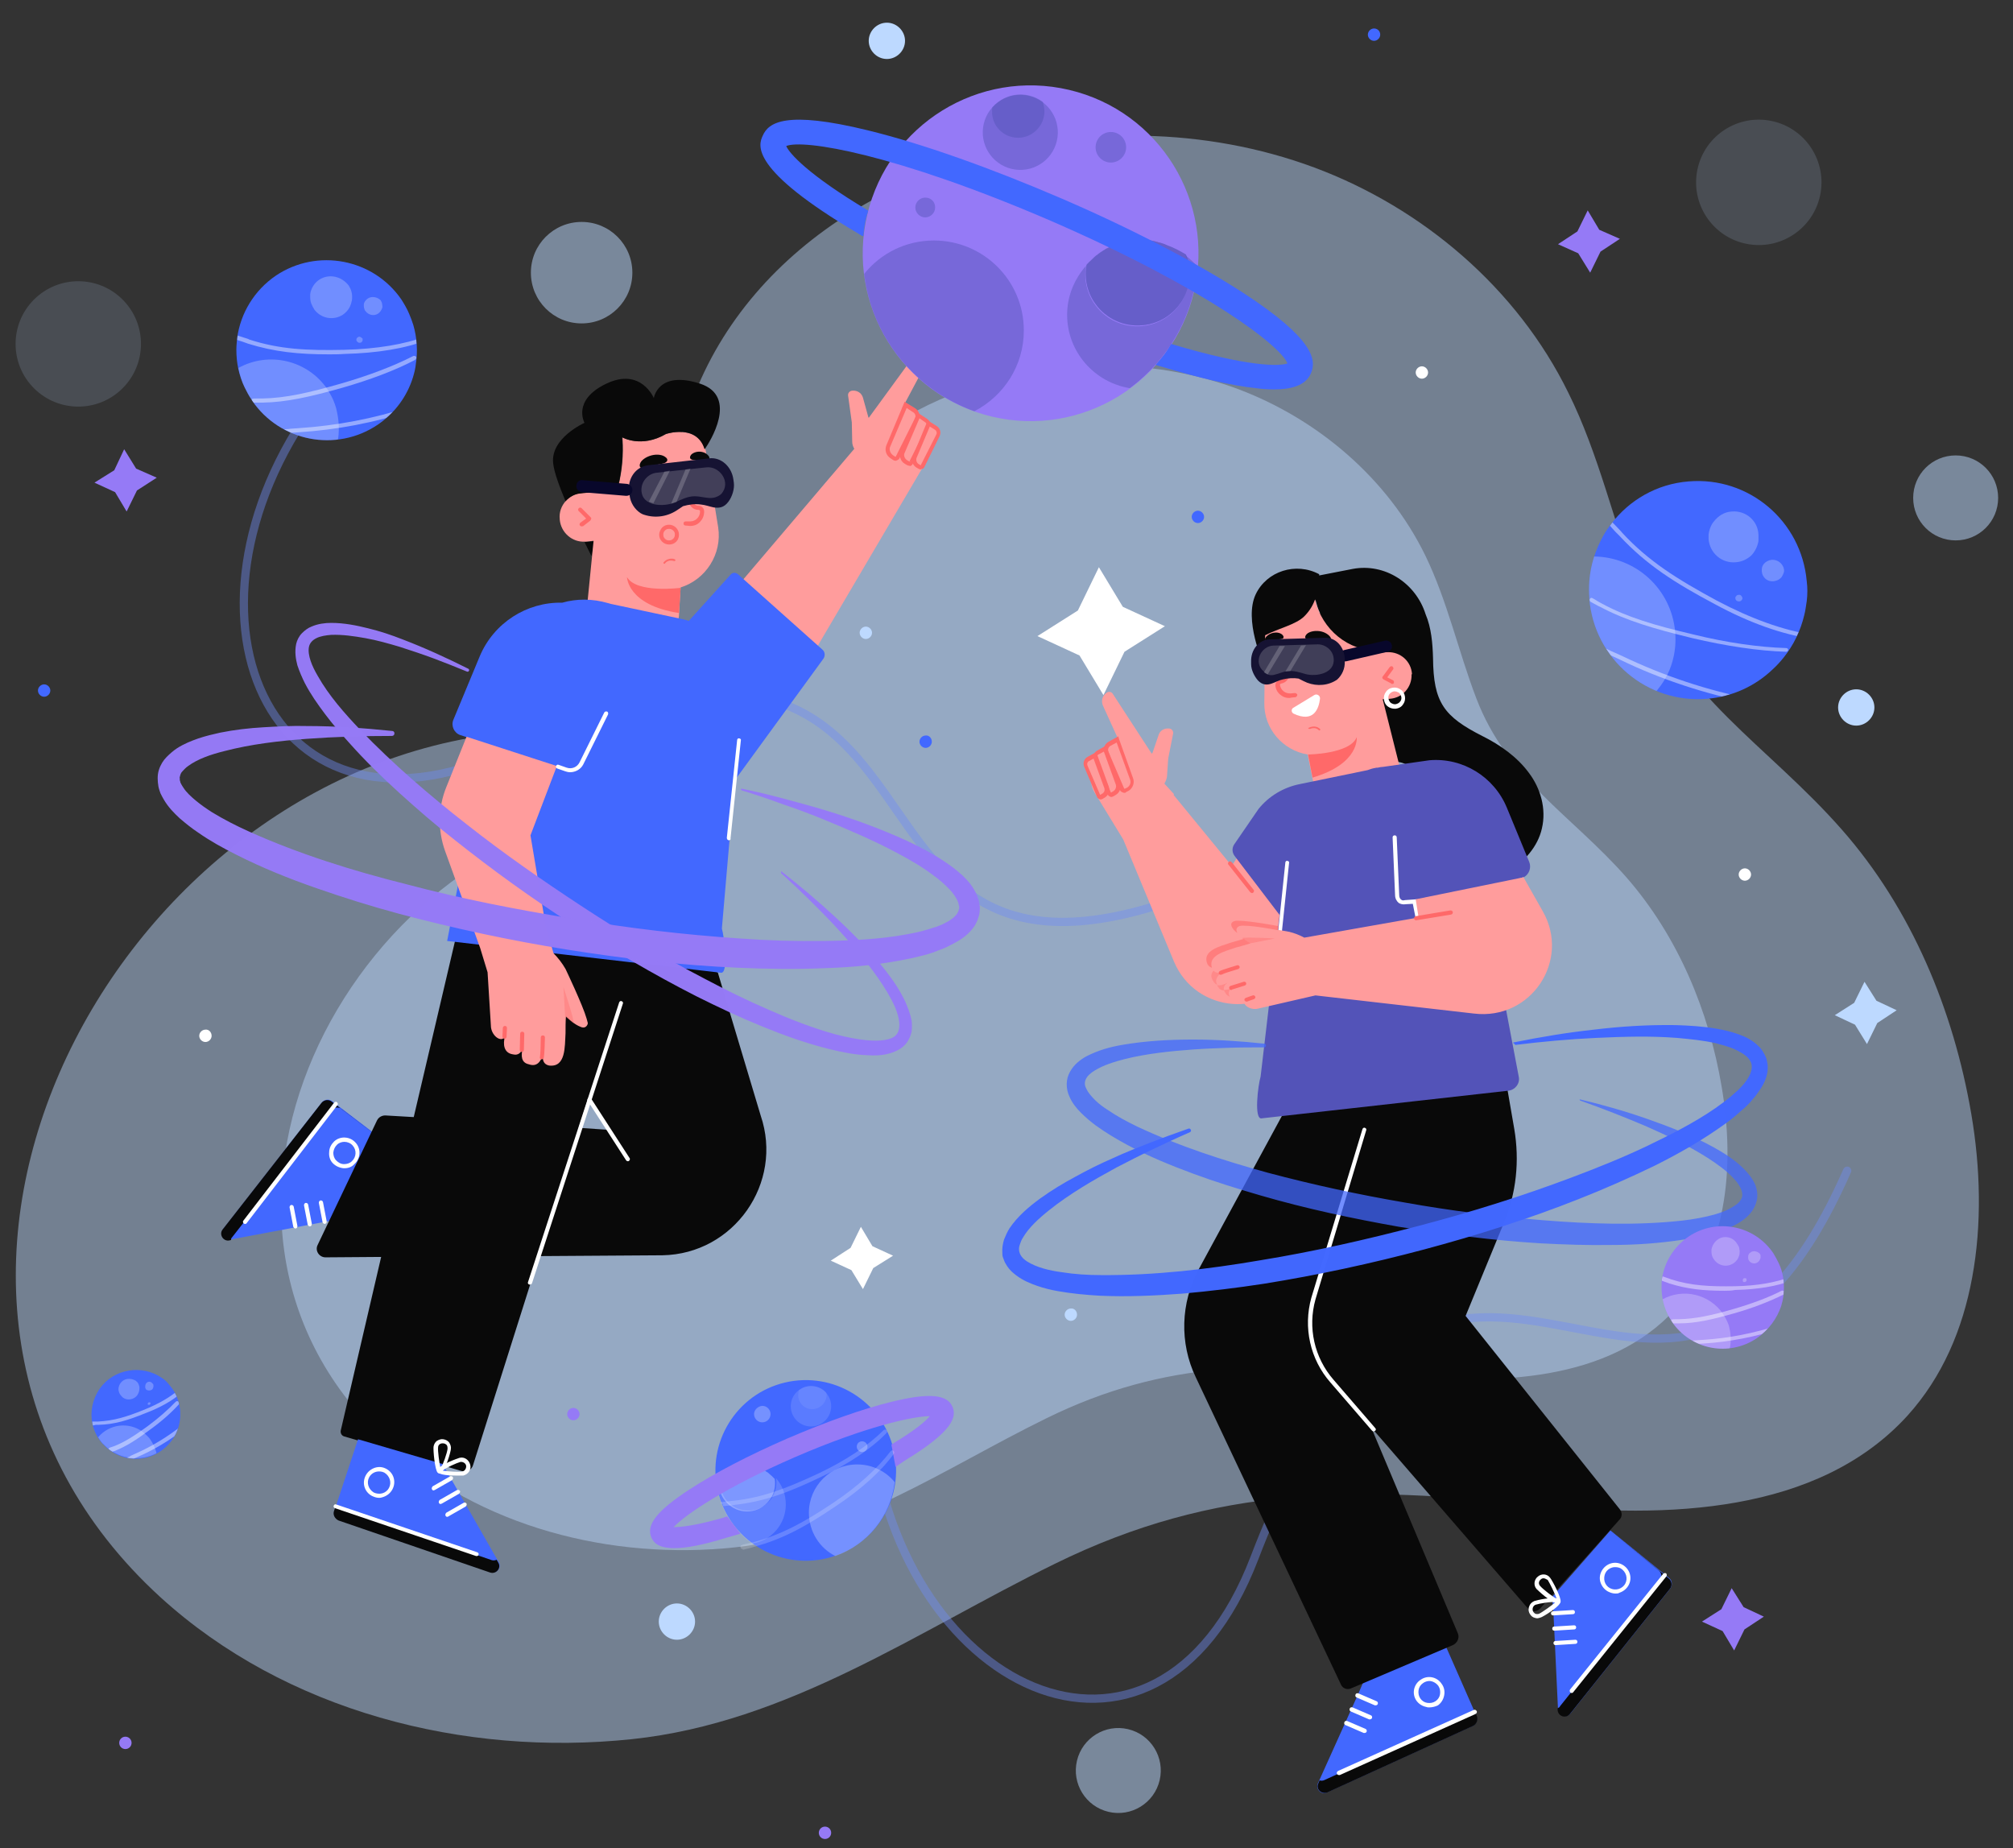 <?xml version="1.0" encoding="utf-8"?>
<!-- Generator: Adobe Illustrator 28.3.0, SVG Export Plug-In . SVG Version: 6.00 Build 0)  -->
<svg version="1.1" xmlns="http://www.w3.org/2000/svg" xmlns:xlink="http://www.w3.org/1999/xlink" x="0px" y="0px"
	 viewBox="0 0 488 448" style="enable-background:new 0 0 488 448;" xml:space="preserve">
<rect x="0" y="0" width="488" height="448" fill="#333333" stroke="none"/>
<style type="text/css">
	.st0{opacity:0.46;}
	.st1{fill:#BDD9FF;}
	.st2{opacity:0.43;fill:none;stroke:#708CF5;stroke-width:2;stroke-linecap:round;stroke-miterlimit:10;}
	.st3{opacity:0.51;}
	.st4{opacity:0.31;fill:#BDD9FF;}
	.st5{fill:#4268FF;}
	.st6{fill:#090909;}
	.st7{fill:#FFFFFF;}
	.st8{fill:#FF9C9C;}
	.st9{fill:#FF6969;}
	.st10{fill:none;stroke:#FF6969;stroke-width:5;stroke-linecap:round;stroke-linejoin:round;stroke-miterlimit:10;}
	.st11{fill:#08072B;}
	.st12{fill:#161333;}
	.st13{opacity:0.18;}
	.st14{opacity:0.19;fill:#FFFFFF;}
	.st15{fill:#5353B8;}
	.st16{opacity:0.36;fill:#FF6969;}
	.st17{opacity:0.6;fill:#FF6969;}
	.st18{opacity:0.99;}
	.st19{opacity:0.75;fill:#4268FF;}
	.st20{opacity:0.19;}
	.st21{opacity:0.99;fill:#957AF6;}
	.st22{fill:#957AF6;}
	.st23{opacity:0.46;fill:#5353B8;}
	.st24{clip-path:url(#SVGID_00000088818252186914242350000010853044787052274849_);}
	.st25{opacity:0.25;fill:#FFFFFF;}
	.st26{opacity:0.43;}
	.st27{clip-path:url(#SVGID_00000049904727740674051160000009443602776108608928_);}
	.st28{clip-path:url(#SVGID_00000007418944671403129120000000582033001539245461_);}
	.st29{clip-path:url(#SVGID_00000124152671420968303290000016987779563955405464_);}
	.st30{opacity:0.16;fill:#FFFFFF;}
	.st31{opacity:0.31;fill:#FFFFFF;}
	.st32{opacity:0.27;fill:#FFFFFF;}
	.st33{opacity:0.27;}
	.st34{opacity:0.46;fill:#FFFFFF;}
</style>
<g id="BACKGROUND">
	<g>
		<g>
			<g class="st0">
				<g>
					<g>
						<g>
							<path class="st1" d="M478.1,309.7c2.4-12.9,2-26.7-0.2-39.6c-4.3-25.2-14.5-49.8-31.4-69c-18-20.5-39.2-32.2-49.4-58.9
								c-5.9-15.6-9.5-32.1-16.9-47c-12.4-25.3-35.3-44.8-61.6-54.6c-26.4-9.8-55.9-10-82.9-2.1c-42.1,12.3-73.8,45.1-73.1,89.7
								c0.3,15.6-1.2,33.8-14.1,42.7c-8,5.5-18.3,5.8-28,7C24.9,189.4-39.5,315.6,38.9,387.2c30.3,27.6,73.5,38.7,114.3,34.4
								c37.9-4,69.1-26.1,102.5-42.5c39.2-19.3,73.5-18.8,116.2-14.3c32.1,3.4,68.8,2.2,90.5-21.6
								C470.9,333.8,475.8,322.2,478.1,309.7z"/>
						</g>
					</g>
				</g>
			</g>
			<g class="st0">
				<g>
					<g>
						<g>
							<path class="st1" d="M417.6,292.8c1.8-9.5,1.4-19.7-0.2-29.2c-3.1-18.6-10.7-36.7-23.1-50.9c-13.3-15.1-28.9-23.8-36.4-43.4
								c-4.4-11.5-7-23.6-12.4-34.7c-9.1-18.6-26-33-45.4-40.3c-19.4-7.2-41.2-7.4-61.1-1.5c-31,9.1-54.4,33.2-53.8,66.1
								c0.2,11.5-0.9,24.9-10.4,31.4c-5.9,4.1-13.5,4.3-20.6,5.1c-70.5,8.6-118,101.6-60.2,154.4c22.3,20.4,54.2,28.5,84.2,25.3
								c27.9-3,51-19.3,75.5-31.3c28.9-14.2,54.2-13.8,85.7-10.5c23.6,2.5,50.7,1.6,66.7-15.9C412.2,310.6,415.9,302,417.6,292.8z"
								/>
						</g>
					</g>
				</g>
			</g>
		</g>
		<g>
			<path class="st2" d="M291.4,215.6c-100.5,40.2-47.1-89.1-168.3-33.5c-60.7,27.9-85.3-38.5-42.4-90"/>
			<path class="st2" d="M447.8,283.8c-43.6,99.1-96-30.7-143.7,93.9c-23.9,62.4-87.9,32.2-93.3-34.6"/>
		</g>
		<g class="st3">
			<g>
				
					<ellipse transform="matrix(0.707 -0.707 0.707 0.707 -53.419 37.84)" class="st4" cx="19" cy="83.4" rx="15.2" ry="15.2"/>
				<path class="st1" d="M153.3,66.1c0,6.8-5.5,12.3-12.3,12.3c-6.8,0-12.3-5.5-12.3-12.3c0-6.8,5.5-12.3,12.3-12.3
					C147.8,53.8,153.3,59.3,153.3,66.1z"/>
				
					<ellipse transform="matrix(0.16 -0.987 0.987 0.16 314.508 458.09)" class="st4" cx="426.5" cy="44.2" rx="15.2" ry="15.2"/>
				<path class="st1" d="M484.4,120.7c0,5.7-4.6,10.3-10.3,10.3c-5.7,0-10.3-4.6-10.3-10.3c0-5.7,4.6-10.3,10.3-10.3
					C479.8,110.4,484.4,115,484.4,120.7z"/>
				
					<ellipse transform="matrix(0.23 -0.973 0.973 0.23 -208.69 594.406)" class="st1" cx="271.2" cy="429" rx="10.3" ry="10.3"/>
			</g>
		</g>
	</g>
</g>
<g id="OBJECTS">
	<g>
		<g>
			<g>
				<g>
					<path class="st5" d="M330.7,407.3l-1.6,3.7l-9.6,21.3c-0.6,1.4,0.8,2.9,2.2,2.2l35.3-16.1c0.9-0.4,1.3-1.5,0.9-2.5l-7.3-16.6
						L330.7,407.3z"/>
					<path class="st6" d="M319.6,432.3l0.3-0.7c0.4,0.1,0.8,0.1,1.2-0.1l35.3-16.1c0.4-0.2,0.7-0.5,0.9-1l0.7,1.5
						c0.4,0.9,0,2.1-0.9,2.5l-35.3,16.1C320.4,435.1,318.9,433.7,319.6,432.3z"/>
					<path class="st7" d="M324.6,430.3c-0.2,0-0.4-0.1-0.5-0.3c-0.1-0.3,0-0.5,0.3-0.7l32.9-14.8c0.2-0.1,0.5,0,0.7,0.3
						c0.1,0.3,0,0.5-0.3,0.7l-32.9,14.8C324.7,430.3,324.7,430.3,324.6,430.3z"/>
					<path class="st7" d="M346.5,413.9c-0.2,0-0.5,0-0.7-0.1c-1-0.2-1.8-0.7-2.4-1.5l0,0c-1.2-1.7-0.7-4,1-5.1c1.7-1.2,4-0.7,5.1,1
						c0.6,0.8,0.8,1.8,0.6,2.8c-0.2,1-0.7,1.8-1.5,2.4C348,413.7,347.2,413.9,346.5,413.9z M346.5,407.5c-0.5,0-1.1,0.2-1.5,0.5
						c-0.6,0.4-1,1-1.1,1.7c-0.1,0.7,0,1.4,0.4,2v0c0.4,0.6,1,1,1.7,1.1c0.7,0.1,1.4,0,2-0.4c0.6-0.4,1-1,1.1-1.7
						c0.1-0.7,0-1.4-0.4-2C348.2,408,347.3,407.5,346.5,407.5z"/>
					<path class="st7" d="M333.5,413.4c-0.1,0-0.1,0-0.2,0l-4.4-1.9c-0.3-0.1-0.4-0.4-0.3-0.7c0.1-0.3,0.4-0.4,0.7-0.3l4.4,1.9
						c0.3,0.1,0.4,0.4,0.3,0.7C333.9,413.3,333.7,413.4,333.5,413.4z"/>
					<path class="st7" d="M332.1,416.8c-0.1,0-0.1,0-0.2,0l-4.4-1.9c-0.3-0.1-0.4-0.4-0.3-0.7c0.1-0.3,0.4-0.4,0.7-0.3l4.4,1.9
						c0.3,0.1,0.4,0.4,0.3,0.7C332.5,416.7,332.3,416.8,332.1,416.8z"/>
					<path class="st7" d="M330.8,420.1c-0.1,0-0.1,0-0.2,0l-4.4-1.9c-0.3-0.1-0.4-0.4-0.3-0.7c0.1-0.3,0.4-0.4,0.7-0.3l4.4,1.9
						c0.3,0.1,0.4,0.4,0.3,0.7C331.2,420,331,420.1,330.8,420.1z"/>
				</g>
				<path class="st6" d="M392.7,365.9L355.3,319l9.3-22.6c3-7.2,3.8-15,2.5-22.7l-2.3-13.3l-31.6,1.6l-0.9,3.1l-16.7-3.5l-25,46.1
					c-4.4,8.1-4.7,17.9-0.7,26.2l35.2,74.5c0.4,0.9,1.5,1.3,2.4,0.9l24.7-10.5c1.1-0.5,1.7-1.8,1.2-2.9l-21-49.9l38,43.9
					c0.8,0.9,2.2,0.9,3,0l19.1-21.4C393.3,367.8,393.3,366.7,392.7,365.9z"/>
				<g>
					<path class="st5" d="M376.3,387.1l0.3,4l1.1,23.3c0.1,1.5,2,2.2,3,1l24.2-30.3c0.6-0.8,0.5-2-0.3-2.6L390.4,371L376.3,387.1z"
						/>
					<path class="st6" d="M402.4,383.3c0.6-0.8,0.5-2-0.3-2.6l-11.7-9.6l0,0l14.1,11.5c0.8,0.6,1,1.8,0.3,2.6l-24.2,30.3
						c-1,1.2-2.9,0.6-3-1l0-0.4c0.2-0.1,0.5-0.2,0.6-0.5L402.4,383.3z"/>
					<path class="st7" d="M381,410.4c-0.1,0-0.2,0-0.3-0.1c-0.2-0.2-0.2-0.5-0.1-0.7l22.6-28.1c0.2-0.2,0.5-0.2,0.7-0.1
						c0.2,0.2,0.2,0.5,0.1,0.7l-22.6,28.1C381.3,410.4,381.1,410.4,381,410.4z"/>
					<path class="st7" d="M391.6,386.3c-0.6,0-1.2-0.2-1.8-0.5c-0.9-0.5-1.5-1.3-1.8-2.2c-0.3-0.9-0.2-1.9,0.3-2.8
						c1-1.8,3.2-2.5,5-1.5c1.8,1,2.5,3.2,1.5,5c-0.5,0.9-1.3,1.5-2.2,1.8C392.3,386.3,392,386.3,391.6,386.3z M391.6,379.9
						c-0.3,0-0.5,0-0.8,0.1c-0.7,0.2-1.3,0.7-1.6,1.3c-0.3,0.6-0.4,1.4-0.2,2.1c0.2,0.7,0.7,1.3,1.3,1.6c1.3,0.7,3,0.2,3.7-1.1
						c0.7-1.3,0.2-2.9-1.1-3.7C392.5,380,392.1,379.9,391.6,379.9z"/>
					<path class="st7" d="M376.5,391.6c-0.3,0-0.5-0.2-0.5-0.5c0-0.3,0.2-0.5,0.5-0.5l4.8-0.3c0.3,0,0.5,0.2,0.5,0.5
						c0,0.3-0.2,0.5-0.5,0.5L376.5,391.6C376.5,391.6,376.5,391.6,376.5,391.6z"/>
					<path class="st7" d="M376.8,395.3c-0.3,0-0.5-0.2-0.5-0.5c0-0.3,0.2-0.5,0.5-0.5l4.8-0.3c0.3,0,0.5,0.2,0.5,0.5
						c0,0.3-0.2,0.5-0.5,0.5L376.8,395.3C376.8,395.3,376.8,395.3,376.8,395.3z"/>
					<path class="st7" d="M377.1,398.8c-0.3,0-0.5-0.2-0.5-0.5c0-0.3,0.2-0.5,0.5-0.5l4.8-0.3c0.3,0,0.5,0.2,0.5,0.5
						c0,0.3-0.2,0.5-0.5,0.5L377.1,398.8C377.1,398.8,377.1,398.8,377.1,398.8z"/>
					<path class="st7" d="M377.7,388.7c-1.6,0-5-3.3-5.2-3.5c-0.8-0.9-0.6-2.3,0.3-3c0.9-0.8,2.3-0.7,3,0.3c0.5,0.6,2.8,4.9,2.5,5.8
						l-0.1,0.2l-0.3,0.2C377.9,388.7,377.8,388.7,377.7,388.7z M374.2,382.6c-0.3,0-0.5,0.1-0.7,0.3c-0.5,0.4-0.6,1.1-0.1,1.6
						c0.6,0.7,3,2.6,4,3.1c-0.4-1.2-1.8-4-2.2-4.6C374.8,382.8,374.5,382.6,374.2,382.6z"/>
					<path class="st7" d="M372.7,392.3c-0.3,0-0.6-0.1-0.9-0.2c-0.5-0.2-0.9-0.7-1.1-1.2c-0.2-0.5-0.2-1.1,0.1-1.7
						c0.2-0.5,0.7-0.9,1.2-1.1h0c0.6-0.2,4.5-1.1,5.8-0.5c0.3,0.1,0.4,0.4,0.5,0.5c0.4,1.1-4.5,4-4.8,4
						C373.2,392.2,372.9,392.3,372.7,392.3z M372.3,389c-0.6,0.2-0.9,0.9-0.7,1.5c0.1,0.3,0.3,0.5,0.6,0.7c0.3,0.1,0.6,0.1,0.9,0
						c0.7-0.3,3.2-2.1,4-2.8C376.2,388.2,373.2,388.7,372.3,389L372.3,389z"/>
				</g>
				<path class="st7" d="M333,347c-0.1,0-0.3-0.1-0.4-0.2l-10.1-11.7c-4.9-5.6-6.6-13.3-4.6-20.5l12.4-40.9c0.1-0.3,0.4-0.4,0.6-0.3
					c0.3,0.1,0.4,0.4,0.3,0.6L318.9,315c-1.9,6.8-0.3,14.1,4.4,19.5l10.1,11.7c0.2,0.2,0.2,0.5-0.1,0.7
					C333.2,346.9,333.1,347,333,347z"/>
			</g>
			<g>
				<g>
					<path class="st6" d="M370.6,187.3c-2.8-3.8-6.9-6.7-11.1-8.8c-9.5-4.8-12-8.2-12.1-19c-0.1-3.5-0.4-7.3-1.8-10.6
						c-2.4-7.6-9.9-12.4-17.6-11l-8.2,1.6c0-0.2,0-0.3,0-0.3c-5.6-3-12.7-0.8-15.4,4.9c-2.9,6.2,1.8,16.6,1.8,16.6
						c0.9-1.6,4.5-3.3,6.2-4.1c3.3-1.7,1.9-5.1,3.9-7.1c1.3-1.3,2.1-2.7,2.6-4.1c0.3,1.1,0.6,2.2,1.1,3.2c-1.6,4.1-1.1,9.2,2.8,13.9
						c1.2,1.4,2.9,2.8,4.6,2.3c1.1-0.3,1.9-1.3,3-1.6c2.6-0.7,4.3,3.2,3.3,5.7c-1,2.5-3.3,4.5-4.1,7.1c-1,3.4,1.3,7.3,4.7,8.2
						c2.2,0.6,4.7,0,6.7,1.2c2.4,1.4,3,4.7,2.5,7.5c-0.5,2.8-1.8,5.4-2,8.2c-0.4,5.4,3.6,10.5,8.6,12.3c5.1,1.8,10.9,0.7,15.5-2.1
						c3.9-2.4,7.2-6,8.2-10.5C374.9,196.1,373.5,191.1,370.6,187.3z"/>
					<g>
						<g>
							<g>
								<g>
									<g>
										<g>
											<path class="st8" d="M342.3,163.4c-0.2-3.1-2.8-5.4-5.9-5.3l-2.3,0.1l0-0.4c-7.2,0-13.6-5.1-15.3-12.5
												c-0.5,1.4-1.3,2.8-2.6,4.1c-2,2-6.2,2.9-9.5,4.6l-0.2,16.4c-0.1,6.3,4.5,11.5,10.5,12.5l1.3,6.4c1,5.1,6.4,8.3,11.8,7.1
												l0.2,0c5.5-1.1,10.1-5.1,9.1-10.2l-4.2-16.7l1.7-0.1c3.1-0.2,5.4-2.8,5.3-5.9L342.3,163.4z"/>
										</g>
									</g>
									<g>
										<path class="st9" d="M337.5,165.8c-0.1,0-0.2,0-0.2-0.1l-1.9-1c-0.1-0.1-0.2-0.2-0.3-0.3c0-0.1,0-0.3,0.1-0.4l1.7-2.3
											c0.2-0.2,0.5-0.3,0.7-0.1c0.2,0.2,0.3,0.5,0.1,0.7l-1.4,1.9l1.4,0.7c0.2,0.1,0.3,0.4,0.2,0.7
											C337.8,165.7,337.7,165.8,337.5,165.8z"/>
										<g>
											<path class="st6" d="M307.1,161c-0.1,0.6,0.3,1.1,0.9,1.2c0.6,0.1,1.1-0.3,1.2-0.9c0.1-0.6-0.3-1.1-0.9-1.2
												C307.7,160,307.1,160.4,307.1,161z"/>
											<path class="st6" d="M315.9,160.8c0.1,0.6,0.7,1.1,1.3,1c0.6-0.1,1.1-0.7,1-1.3c-0.1-0.6-0.7-1.1-1.3-1
												C316.2,159.6,315.8,160.2,315.9,160.8z"/>
											<path class="st7" d="M313.6,173c4.9,2.3,6.1-1.2,6.4-3.6c0.1-0.8-0.8-1.3-1.4-0.9l-5.1,3.1
												C313,171.9,313,172.7,313.6,173z"/>
											<g>
												<g>
													<path class="st9" d="M317.5,176.7c0,0,0.1,0,0.1,0c0,0,1.2-0.6,2.1,0.3c0.1,0.1,0.2,0.1,0.3,0c0.1-0.1,0.1-0.2,0-0.3
														c-1.2-1.1-2.6-0.3-2.7-0.3c-0.1,0.1-0.2,0.2-0.1,0.3C317.4,176.6,317.4,176.7,317.5,176.7z"/>
												</g>
											</g>
											<g>
												<g>
													<g>
														<g>
															<g>
																<g>
																	<path class="st6" d="M322.3,155.8c-0.4,0.1-0.9,0-1.4-0.1c-0.5-0.1-1-0.2-1.4-0.3c-0.4-0.1-0.9-0.1-1.4-0.2
																		c-0.5-0.1-1-0.1-1.4-0.3c-0.4-0.2-0.4-0.7,0.1-1.2c0.5-0.5,1.7-0.9,3.1-0.7c1.4,0.2,2.4,1,2.7,1.6
																		C322.9,155.3,322.7,155.7,322.3,155.8z"/>
																</g>
															</g>
														</g>
														<g>
															<g>
																<g>
																	<path class="st6" d="M307,155.4c0.3,0.1,0.6,0,1-0.1c0.3-0.1,0.7-0.2,1-0.2c0.3-0.1,0.7-0.1,1-0.1
																		c0.3,0,0.7-0.1,1-0.2c0.2-0.2,0.3-0.5-0.1-0.9c-0.4-0.4-1.2-0.7-2.2-0.5c-1,0.2-1.7,0.8-1.9,1.2
																		C306.5,155,306.7,155.3,307,155.4z"/>
																</g>
															</g>
														</g>
													</g>
												</g>
											</g>
											<g>
												<path class="st8" d="M318.3,161.8c0,0-1.1-0.7-2.1,0.3"/>
												<path class="st9" d="M316.3,162.6c-0.1,0-0.3,0-0.4-0.1c-0.2-0.2-0.2-0.5,0-0.7c1-1,2.2-0.6,2.7-0.3
													c0.2,0.1,0.3,0.5,0.2,0.7c-0.1,0.2-0.5,0.3-0.7,0.2c-0.1,0-0.8-0.4-1.4,0.2C316.5,162.6,316.4,162.6,316.3,162.6z"/>
											</g>
											<g>
												<path class="st8" d="M308.8,162c0,0-0.7-0.4-1.2,0.2"/>
												<path class="st9" d="M307.6,162.7c-0.1,0-0.2,0-0.3-0.1c-0.2-0.2-0.2-0.5-0.1-0.7c0.6-0.8,1.5-0.6,1.8-0.4
													c0.2,0.1,0.3,0.4,0.2,0.7c-0.1,0.2-0.4,0.3-0.7,0.2c-0.1-0.1-0.4-0.1-0.6,0.1C307.9,162.7,307.7,162.7,307.6,162.7z"/>
											</g>
										</g>
										<path class="st9" d="M317.1,182.9c0,0,10.2-0.1,11.8-4.2c1.7-4,0,0,0,0s0.8,6.4-10.7,9.8L317.1,182.9z"/>
										<g>
											<path class="st8" d="M311.6,160.9l0.3,2.5c0.1,0.9-0.5,1.8-1.5,1.9l0,0c-0.5,0.1-0.8,0.5-0.7,1l0,0
												c0.2,1.5,1.6,2.6,3.1,2.4l1-0.1"/>
											<path class="st9" d="M312.5,169.2c-0.7,0-1.4-0.2-2-0.7c-0.7-0.5-1.2-1.3-1.3-2.2c-0.1-0.7,0.4-1.4,1.2-1.5
												c0.7-0.1,1.1-0.7,1.1-1.4l-0.3-2.5c0-0.3,0.2-0.5,0.4-0.6c0.3,0,0.5,0.2,0.6,0.4l0.3,2.5c0.2,1.2-0.7,2.3-1.9,2.5
												c-0.2,0-0.3,0.2-0.3,0.4c0.1,0.6,0.4,1.1,0.9,1.5c0.5,0.4,1.1,0.5,1.7,0.5l1-0.1c0.3,0,0.5,0.2,0.6,0.4
												c0,0.3-0.2,0.5-0.4,0.6l-1,0.1C312.8,169.2,312.6,169.2,312.5,169.2z"/>
										</g>
									</g>
								</g>
								<path class="st7" d="M338,171.8c-0.5,0-1.1-0.2-1.5-0.5c-0.6-0.4-0.9-1-1-1.7c-0.1-0.7,0.1-1.4,0.5-1.9c0.4-0.6,1-0.9,1.7-1
									c0.7-0.1,1.4,0.1,1.9,0.5c0.6,0.4,0.9,1,1,1.7l0,0c0.1,0.7-0.1,1.4-0.5,1.9c-0.4,0.6-1,0.9-1.7,1
									C338.3,171.8,338.2,171.8,338,171.8z M338.1,167.6c-0.1,0-0.2,0-0.2,0c-0.4,0.1-0.8,0.3-1,0.6c-0.3,0.3-0.4,0.8-0.3,1.2
									c0.1,0.4,0.3,0.8,0.6,1c0.3,0.2,0.8,0.4,1.2,0.3c0.4-0.1,0.8-0.3,1-0.6c0.3-0.3,0.4-0.8,0.3-1.2v0c-0.1-0.4-0.3-0.8-0.6-1
									C338.7,167.7,338.4,167.6,338.1,167.6z"/>
								<path class="st10" d="M337.5,163.5"/>
							</g>
							<g>
								<path class="st11" d="M326.4,160.3l10-2.3c0.9-0.2,1.3-1.2,0.9-1.9l0-0.1c-0.3-0.5-0.9-0.8-1.5-0.7l-10,2.3
									c-0.6,0.2-1.1,0.8-1,1.4l0,0C324.8,159.9,325.6,160.5,326.4,160.3z"/>
								<g>
									<g>
										<g>
											<path class="st12" d="M308.3,165.7c0.9-0.3,1.7-0.8,2.7-1c1.2-0.3,2.6-0.4,3.8-0.2l1.2,0.6c2.3,1.2,5.1,1.3,7.4,0.1
												c0.3-0.2,0.6-0.3,0.8-0.5c1.1-1,1.9-2.6,1.8-4.4l0-0.6c-0.1-2.9-2.2-5.2-4.8-5.1l-13.5,0.4c-2.5,0.1-4.5,2.5-4.4,5.4
												c0,0,0,0.6,0,0.6c0,1.4,0.8,3,1.7,4C306.1,166.1,307.2,166.1,308.3,165.7z"/>
										</g>
									</g>
								</g>
								<g class="st13">
									<path class="st7" d="M309.2,163.5c0.9-0.2,1.9-0.7,2.9-0.8c1.5-0.2,3,0.3,4.4,0.7c2.5,0.7,7.3-0.1,6.8-3.9
										c-0.2-1.9-2-3.3-3.8-3.3c0,0-10.8,0.3-10.8,0.3c-3,0.1-5,4.1-2.3,6.3C307.3,163.8,308.3,163.8,309.2,163.5z"/>
								</g>
								<g>
									<polygon class="st14" points="307.3,163.5 306.4,163 310.2,156.6 311.5,156.6 									"/>
									<polygon class="st14" points="312.8,162.7 311.6,162.8 315.4,156.5 316.6,156.4 									"/>
								</g>
							</g>
						</g>
					</g>
				</g>
				<g>
					<g>
						<g>
							<path class="st8" d="M309.3,193.6l-10.7,16.3l-14.1-17.2l0.1-0.2l-2.3-2.5l0-0.1c0.3-0.5,0.5-1,0.6-1.6l0.3-4.4l1.2-6.1
								c0.1-0.6-0.4-1.2-1-1.2l-0.4,0c-0.9,0-1.8,0.6-2.1,1.5l-1.5,4.4l-0.2,0.2l-9.5-14.6c-0.3-0.4-0.9-0.5-1.4-0.2l-0.1,0.1
								c-1,0.7-1.3,2-0.8,3.1l4.1,9l-5,4.5c-2.2,1.9-2.6,5.2-1.1,7.6l6.9,11.3l12.3,29.6c5.3,12.6,22.6,14,29.7,2.3l10.8-17.7
								L309.3,193.6z"/>
							<g>
								<line class="st8" x1="298.1" y1="209.3" x2="303.5" y2="216"/>
								<path class="st9" d="M303.5,216.5c-0.1,0-0.3-0.1-0.4-0.2l-5.3-6.7c-0.2-0.2-0.1-0.5,0.1-0.7c0.2-0.2,0.5-0.1,0.7,0.1
									l5.3,6.7c0.2,0.2,0.1,0.5-0.1,0.7C303.7,216.5,303.6,216.5,303.5,216.5z"/>
							</g>
							<g>
								<path class="st8" d="M270.9,179.2l0.1,0.2l3.4,9.5c0.3,0.9,0,1.9-0.9,2.4l-0.6,0.3c-0.3,0.2-0.7,0-0.9-0.3l-3.8-8.9
									c-0.3-0.8,0-1.6,0.7-2L270.9,179.2z"/>
								<path class="st9" d="M272.6,192.2c-0.1,0-0.2,0-0.4-0.1c-0.3-0.1-0.6-0.3-0.7-0.6l-3.8-8.9c-0.4-1,0-2.1,0.9-2.7l2.5-1.4
									l0.2,0.7l3.4,9.5c0.4,1.1-0.1,2.4-1.1,3l-0.6,0.3C273,192.1,272.8,192.2,272.6,192.2z M270.7,180l-1.5,0.8
									c-0.5,0.3-0.7,0.9-0.5,1.4l3.8,8.9c0,0,0.1,0.1,0.1,0.1c0,0,0.1,0,0.1,0l0.6-0.3c0.6-0.4,0.9-1.1,0.7-1.8L270.7,180z"/>
							</g>
							<g>
								<path class="st8" d="M267.9,181.5l0.1,0.2l3.1,8.5c0.3,0.8,0,1.7-0.8,2.2l-0.5,0.3c-0.3,0.2-0.7,0-0.8-0.3l-3.4-8
									c-0.3-0.7,0-1.5,0.6-1.8L267.9,181.5z"/>
								<path class="st9" d="M269.4,193.2c-0.1,0-0.2,0-0.3-0.1c-0.3-0.1-0.5-0.3-0.6-0.6l-3.4-8c-0.4-0.9,0-2,0.8-2.5l2.3-1.3
									l0.2,0.7l3.1,8.5c0.4,1,0,2.2-1,2.8l-0.5,0.3C269.8,193.1,269.6,193.2,269.4,193.2z M267.6,182.2l-1.3,0.7
									c-0.4,0.2-0.6,0.8-0.4,1.2l3.4,8l0.1,0l0.5-0.3c0.5-0.3,0.8-1,0.6-1.6L267.6,182.2z"/>
							</g>
							<g>
								<path class="st8" d="M265.4,183.2l0,0.1l2.8,7.7c0.3,0.7,0,1.6-0.7,2l-0.5,0.3c-0.3,0.2-0.6,0-0.7-0.2l-3.1-7.3
									c-0.2-0.6,0-1.3,0.6-1.6L265.4,183.2z"/>
								<path class="st9" d="M266.8,193.8c-0.1,0-0.2,0-0.3-0.1c-0.3-0.1-0.5-0.3-0.6-0.6l-3.1-7.3c-0.3-0.9,0-1.8,0.8-2.3l2.2-1.2
									l0.2,0.7l2.8,7.7c0.3,1,0,2-0.9,2.6l-0.5,0.3C267.1,193.8,266.9,193.8,266.8,193.8z M265.1,183.9l-1.1,0.6
									c-0.4,0.2-0.5,0.6-0.4,1l3.1,7.2l0.5-0.3c0.5-0.3,0.7-0.8,0.5-1.4L265.1,183.9z"/>
							</g>
						</g>
						<g>
							<path class="st15" d="M370.7,208.9l-5.4-13.1c-3.1-7.5-10.7-12.2-18.8-11.5l-11.2,1.6c-0.4,0-0.9,0.1-1.3,0.2l-0.3,0l0,0
								c-0.5,0.1-1.1,0.2-1.6,0.4l-0.6,0.2l-16.5,3.4c-3.9,0.8-7.4,2.9-9.9,6l-5.9,8.6c-0.6,0.9-0.5,2,0.1,2.8l10.9,14.3l-4.6,39.2
								c-0.6,1.9-1.7,10.6,0.3,10.1l59.8-6.7c1.6-0.2,2.8-1.7,2.5-3.3l-8.6-45.4l9.3-2.9c0.2-0.1,0.4-0.1,0.6-0.2
								C370.7,211.9,371.3,210.3,370.7,208.9z"/>
							<path class="st7" d="M344,224.6c-0.2,0-0.4-0.2-0.5-0.4l-1-5.1l-1.8,0.1c-0.5,0.1-1.1,0-1.6-0.3c-0.5-0.4-0.9-1.1-0.9-1.9
								l-0.6-14c0-0.3,0.2-0.5,0.5-0.5c0.3,0,0.5,0.2,0.5,0.5l0.6,14c0,0.5,0.2,0.9,0.5,1.1c0.2,0.2,0.5,0.2,0.9,0.1l2.8-0.2
								l1.2,5.9c0.1,0.3-0.1,0.5-0.4,0.6C344.1,224.6,344.1,224.6,344,224.6z"/>
							<path class="st7" d="M310,229.8C310,229.8,310,229.8,310,229.8c-0.3,0-0.5-0.3-0.5-0.6l2.1-20.1c0-0.3,0.3-0.5,0.5-0.4
								c0.3,0,0.5,0.3,0.4,0.5l-2.1,20.1C310.5,229.6,310.3,229.8,310,229.8z"/>
						</g>
						<g>
							<g>
								<g>
									<g>
										<path class="st8" d="M374,220.9l-4.7-8.3c-0.2,0.1-0.4,0.2-0.6,0.2l-25.5,5.2l0.7,4.4l-27.7,4.9c-1.1-0.6-2.4-1.1-3.6-1.4
											c0,0-8.5-1.6-11.4-1.6c-0.3,0-0.6,0-0.9,0.1c-0.3,0.1-0.6,0.3-0.7,0.6c-0.1,0.4,0.1,0.8,0.3,1.1c0.8,1,1.9,1.7,2.9,2.4
											c-1.1,0.3-2.2,0.6-3.5,1c-2.6,0.9-7.1,1.9-5.7,5.2c0.6,1.1,1.6,1.1,2.6,0.7c-1.3,0.8-2.3,1.9-1.2,3.4
											c0.8,1.5,2.2,1.1,3.5,0.4c-0.8,0.6-1.3,1.3-0.7,2.3c0.8,1.9,2.7,1.5,4.1,0.7c-1.1,1.2,1.1,2.8,3.1,2.3l13.9-3.2l38.4,4.4
											C371.2,247.4,380.8,232.8,374,220.9z"/>
									</g>
									<path class="st16" d="M303,228.7l6.1-1.2c0,0-6.9-0.4-8-0.1L303,228.7z"/>
								</g>
								<path class="st9" d="M295.9,236.3c-0.2,0-0.3-0.1-0.4-0.2c-0.1-0.2-0.1-0.5,0.2-0.7c0.5-0.3,3.6-1.2,4.2-1.4
									c0.3-0.1,0.5,0.1,0.6,0.3c0.1,0.3-0.1,0.5-0.3,0.6c-1.7,0.5-3.6,1.1-3.9,1.3C296.1,236.3,296,236.3,295.9,236.3z"/>
								<path class="st9" d="M298.5,240c-0.2,0-0.4-0.1-0.5-0.4c-0.1-0.3,0.1-0.5,0.3-0.6l3.2-1c0.3-0.1,0.5,0.1,0.6,0.3
									c0.1,0.3-0.1,0.5-0.3,0.6l-3.2,1C298.6,240,298.6,240,298.5,240z"/>
								<path class="st9" d="M302.2,242.8c-0.2,0-0.4-0.1-0.5-0.3c-0.1-0.3,0.1-0.5,0.3-0.6l1.7-0.6c0.3-0.1,0.5,0.1,0.6,0.3
									c0.1,0.3-0.1,0.5-0.3,0.6l-1.7,0.6C302.3,242.8,302.3,242.8,302.2,242.8z"/>
							</g>
							<g>
								<line class="st8" x1="343.3" y1="222.6" x2="351.7" y2="221.3"/>
								<path class="st9" d="M343.3,223.1c-0.2,0-0.5-0.2-0.5-0.4c0-0.3,0.1-0.5,0.4-0.6l8.4-1.4c0.3,0,0.5,0.1,0.6,0.4
									c0,0.3-0.1,0.5-0.4,0.6L343.3,223.1C343.4,223.1,343.3,223.1,343.3,223.1z"/>
							</g>
							<path class="st16" d="M297.6,238.2c-0.9,0.5-1.8,0.8-2.5,0.6c0,0.1,0.1,0.2,0.1,0.3c0.4,0.7,0.9,1,1.5,1
								C296.5,239.2,297,238.7,297.6,238.2z"/>
							<path class="st17" d="M299.8,225.1c0.1-0.3,0.4-0.5,0.7-0.6c0.3-0.1,0.6-0.1,0.9-0.1c2.9,0,8.4,1.1,8.4,1.1
								c0,0,0.2-0.9,0.1-1c0,0-6.8-1.3-9.8-1.3c-0.3,0-0.6,0-0.9,0.1c-0.3,0.1-0.6,0.3-0.7,0.6c-0.1,0.4,0.1,0.8,0.3,1.1
								c0.3,0.5,0.8,0.9,1.2,1.2c0,0,0,0,0,0C299.9,226,299.6,225.5,299.8,225.1z"/>
							<path class="st17" d="M299.6,229.7c1.3-0.3,2.4-0.7,3.5-1c-0.5-0.3-1.1-0.7-1.6-1.1c-1,0.3-2,0.6-3.1,0.9
								c-2.6,0.9-7.1,1.9-5.7,5.2c0.3,0.5,0.7,0.8,1.1,0.9C292.8,231.5,297.1,230.6,299.6,229.7z"/>
							<path class="st16" d="M296.5,235.6c-0.8,0.3-1.7,0.4-2.3-0.3c-0.6,0.7-0.8,1.5-0.1,2.5c0.3,0.5,0.6,0.8,1,0.9
								C294.3,237.4,295.3,236.3,296.5,235.6z"/>
							<path class="st16" d="M298.8,239.4c-0.7,0.4-1.4,0.6-2.1,0.6c0,0.1,0.1,0.3,0.2,0.4c0.3,0.7,0.7,1,1.2,1.2c0,0,0,0,0,0
								C297.6,240.6,298,239.9,298.8,239.4z"/>
							<path class="st9" d="M314.4,226.3"/>
						</g>
					</g>
				</g>
			</g>
		</g>
		<g class="st18">
			<g>
				<path class="st19" d="M383,266.5c5.5,1.3,11.1,2.9,16.5,4.8c5.4,1.9,10.8,4,15.9,6.8c2.5,1.4,5.1,3,7.3,5.2
					c1.1,1.1,2.2,2.4,2.9,4.1c0.3,0.9,0.5,1.9,0.4,2.9c-0.1,1-0.5,2.1-1,2.9c-1.1,1.7-2.5,2.7-3.9,3.5c-1.4,0.8-2.9,1.4-4.3,1.8
					c-2.9,1-5.8,1.6-8.7,2c-5.8,0.9-11.6,1.3-17.4,1.3c-5.8,0.1-11.5-0.1-17.3-0.4c-11.5-0.7-22.9-2.2-34.2-4
					c-11.3-2-22.6-4.4-33.6-7.6c-5.5-1.6-11-3.3-16.4-5.3c-5.4-2-10.8-4.2-16-7c-2.6-1.4-5.1-2.9-7.6-4.7c-1.2-0.9-2.4-1.9-3.5-3
					c-1.1-1.1-2.2-2.4-2.9-4.1c-0.4-0.9-0.6-1.8-0.6-2.9c0-1.1,0.3-2.1,0.8-3c1-1.8,2.5-2.9,3.9-3.7c2.9-1.5,5.8-2.3,8.7-2.8
					c5.8-1,11.6-1.3,17.3-1.3c5.7,0,11.5,0.4,17.2,1c0.3,0,0.4,0.3,0.4,0.5c0,0.2-0.2,0.4-0.5,0.4c-2.8,0-5.7,0-8.5,0.1
					c-2.8,0.1-5.7,0.2-8.5,0.4c-5.6,0.4-11.3,1-16.6,2.3c-2.7,0.7-5.3,1.5-7.4,2.8c-1,0.6-1.9,1.4-2.2,2.2c-0.3,0.7-0.3,1.4,0.2,2.3
					c0.4,0.9,1.2,1.8,2.1,2.7c0.9,0.9,2,1.7,3.1,2.4c2.2,1.5,4.6,2.8,7.1,4c10,4.7,20.8,8.2,31.7,11.2c10.9,2.9,22,5.3,33.1,7.2
					c11.1,2,22.4,3.4,33.6,4.3c11.2,0.9,22.6,1.3,33.6,0.1c2.7-0.3,5.5-0.8,8-1.5c1.3-0.4,2.5-0.8,3.6-1.4c1.1-0.6,2.1-1.2,2.6-2
					c0.5-0.7,0.6-1.4,0.3-2.4c-0.3-0.9-1-2-1.9-2.9c-1.7-1.9-4-3.5-6.3-5c-4.7-3-9.8-5.4-15-7.7c-5.2-2.2-10.5-4.3-15.9-6.2
					c-0.1,0-0.2-0.2-0.1-0.3C382.8,266.5,382.9,266.4,383,266.5z"/>
				<path class="st5" d="M366.9,252.7c6.5-1.3,13-2.4,19.5-3.1c6.6-0.8,13.2-1.2,19.8-1.1c3.3,0.1,6.7,0.3,10.1,0.9
					c1.7,0.3,3.4,0.7,5.1,1.3c1.7,0.6,3.4,1.4,4.9,2.9c0.4,0.3,0.7,0.8,1,1.2c0.3,0.5,0.6,1,0.8,1.5c0.2,0.5,0.3,1.1,0.4,1.7
					c0.1,0.6,0,1.1,0,1.7c-0.3,2.2-1.4,3.9-2.5,5.4c-0.5,0.8-1.2,1.4-1.7,2.1c-0.6,0.6-1.2,1.3-1.9,1.8c-1.3,1.2-2.6,2.3-4,3.3
					c-5.5,4-11.3,7.3-17.3,10.3c-6,2.9-12.1,5.6-18.2,8c-12.3,4.9-25,8.9-37.7,12.3c-12.8,3.4-25.7,6.2-38.8,8.3
					c-6.5,1-13.1,1.8-19.8,2.4c-6.6,0.5-13.3,0.8-20,0.5c-3.4-0.2-6.7-0.5-10.1-1.1c-1.7-0.3-3.4-0.7-5.1-1.3
					c-1.7-0.6-3.4-1.3-5-2.5c-0.8-0.6-1.6-1.3-2.2-2.2c-0.3-0.5-0.6-0.9-0.8-1.5l-0.3-0.8c-0.1-0.3-0.1-0.6-0.1-0.9
					c-0.1-1.2,0.1-2.3,0.4-3.3c0.4-1,0.8-1.9,1.3-2.7c2.1-3.1,4.8-5.3,7.5-7.3c2.8-2,5.6-3.7,8.6-5.3c2.9-1.6,5.9-3.1,8.9-4.4
					c3-1.4,6.1-2.6,9.1-3.8c3.1-1.2,6.2-2.3,9.3-3.4c0.2-0.1,0.5,0,0.6,0.3c0.1,0.2,0,0.5-0.3,0.6c-3,1.3-6,2.7-8.9,4.1
					c-3,1.4-5.9,2.9-8.8,4.4c-5.7,3.1-11.4,6.4-16.4,10.4c-2.5,2-4.9,4.2-6.3,6.6c-0.4,0.6-0.6,1.2-0.8,1.8
					c-0.2,0.6-0.2,1.1-0.1,1.6c0.2,0.9,0.8,1.7,1.9,2.4c2.2,1.4,5.3,2.2,8.4,2.6c3.1,0.5,6.3,0.7,9.5,0.7
					c12.9,0.1,25.9-1.4,38.7-3.6c12.9-2.1,25.6-5,38.2-8.3c12.6-3.3,25.1-7.2,37.3-11.8c6.1-2.3,12.1-4.7,18-7.5
					c5.8-2.8,11.6-5.7,16.8-9.3c1.3-0.9,2.6-1.9,3.7-2.8c0.6-0.5,1.1-1,1.7-1.5c0.5-0.5,1.1-1.1,1.5-1.6c0.9-1.1,1.6-2.3,1.8-3.4
					c0.2-1,0-1.9-0.8-2.8c-0.8-0.9-2.1-1.6-3.4-2.2c-1.4-0.6-2.9-1-4.4-1.4c-3.1-0.7-6.3-1-9.5-1.3c-6.5-0.5-13-0.3-19.5,0
					c-6.5,0.3-13.1,0.9-19.6,1.7c-0.1,0-0.2-0.1-0.2-0.2C366.7,252.8,366.8,252.7,366.9,252.7z"/>
			</g>
		</g>
	</g>
	<g>
		<g>
			<g>
				<g>
					<path class="st5" d="M82.7,295.5l-4,0.7l-22.9,4.3c-1.5,0.3-2.6-1.5-1.6-2.7L78,267.3c0.6-0.8,1.8-1,2.6-0.3L95,278L82.7,295.5
						z"/>
					<path class="st6" d="M80.3,269.2c0.6-0.8,1.8-1,2.6-0.3l12,9.2l0,0l-14.4-11c-0.8-0.7-2-0.5-2.6,0.3l-23.9,30.6
						c-1,1.2,0.1,3,1.6,2.7l0.4-0.1c0-0.3,0.1-0.5,0.3-0.7L80.3,269.2z"/>
					<path class="st7" d="M59.4,296.7c-0.1,0-0.2,0-0.3-0.1c-0.2-0.2-0.3-0.5-0.1-0.7l22-28.6c0.2-0.2,0.5-0.3,0.7-0.1
						c0.2,0.2,0.3,0.5,0.1,0.7l-22,28.6C59.7,296.7,59.5,296.7,59.4,296.7z"/>
					<path class="st7" d="M83.5,283.2c-0.1,0-0.1,0-0.2,0c-1-0.1-1.9-0.5-2.6-1.2s-1-1.7-0.9-2.7c0-1,0.5-1.9,1.2-2.6
						c1.5-1.4,3.9-1.2,5.2,0.3c1.4,1.5,1.2,3.9-0.3,5.2C85.3,282.9,84.4,283.2,83.5,283.2z M83.5,276.8c-0.6,0-1.3,0.2-1.8,0.7
						c-0.5,0.5-0.8,1.1-0.9,1.9c0,0.7,0.2,1.4,0.7,1.9c0.5,0.5,1.1,0.9,1.9,0.9c0.7,0,1.4-0.2,1.9-0.7c1.1-1,1.2-2.7,0.2-3.8
						C85,277.1,84.2,276.8,83.5,276.8z"/>
					<path class="st7" d="M78.7,296.7c-0.2,0-0.4-0.2-0.5-0.4l-0.9-4.7c0-0.3,0.1-0.5,0.4-0.6c0.3,0,0.5,0.1,0.6,0.4l0.9,4.7
						C79.2,296.4,79,296.7,78.7,296.7C78.7,296.7,78.7,296.7,78.7,296.7z"/>
					<path class="st7" d="M75.1,297.3c-0.2,0-0.4-0.2-0.5-0.4l-0.9-4.7c0-0.3,0.1-0.5,0.4-0.6c0.3,0,0.5,0.1,0.6,0.4l0.9,4.7
						C75.6,297,75.4,297.3,75.1,297.3C75.1,297.3,75.1,297.3,75.1,297.3z"/>
					<path class="st7" d="M71.6,297.8c-0.2,0-0.4-0.2-0.5-0.4l-0.9-4.7c0-0.3,0.1-0.5,0.4-0.6c0.3,0,0.5,0.1,0.6,0.4l0.9,4.7
						C72.1,297.5,72,297.8,71.6,297.8C71.7,297.8,71.6,297.8,71.6,297.8z"/>
				</g>
				<g>
					<path class="st6" d="M184.4,270.4L174,235.7c0-0.1-61.7-16.1-62-14.8l-11.7,49.9l-6.9-0.4c-0.8,0-1.6,0.4-2,1.2l-14.4,30.2
						c-0.7,1.4,0.4,3,1.9,3l13.5-0.1l-9.8,42.1c-0.1,0.6,0.2,1.2,0.8,1.4l28.5,8.4c1.2,0.4,2.5-0.3,2.8-1.5l16-50.6l29.9-0.2
						C177.9,304,190,286.8,184.4,270.4z M140.3,273.4l2.3-7.2l5,7.7L140.3,273.4z"/>
					<g>
						<path class="st7" d="M128.5,311.4c-0.1,0-0.1,0-0.2,0c-0.3-0.1-0.4-0.4-0.3-0.6l22.1-67.8c0.1-0.3,0.4-0.4,0.6-0.3
							c0.3,0.1,0.4,0.4,0.3,0.6L129,311C128.9,311.3,128.7,311.4,128.5,311.4z"/>
						<path class="st7" d="M152.2,281.5c-0.2,0-0.3-0.1-0.4-0.2l-9.3-14.4c-0.2-0.2-0.1-0.5,0.1-0.7c0.2-0.1,0.5-0.1,0.7,0.1
							l9.3,14.4c0.2,0.2,0.1,0.5-0.1,0.7C152.4,281.5,152.3,281.5,152.2,281.5z"/>
					</g>
				</g>
				<g>
					<path class="st5" d="M107.3,354.9l2,3.5l11.6,20.3c0.8,1.3-0.5,2.9-2,2.4l-36.7-12.6c-1-0.3-1.5-1.4-1.1-2.4l5.7-17.2
						L107.3,354.9z"/>
					<path class="st6" d="M120.8,378.8l-0.4-0.7c-0.4,0.2-0.8,0.2-1.2,0.1l-36.7-12.6c-0.5-0.2-0.8-0.5-1-0.9l-0.5,1.5
						c-0.4,1,0.2,2,1.1,2.4l36.7,12.6C120.3,381.7,121.6,380.1,120.8,378.8z"/>
					<path class="st7" d="M115.6,377.2c-0.1,0-0.1,0-0.2,0l-34.2-11.6c-0.3-0.1-0.4-0.4-0.3-0.6c0.1-0.3,0.4-0.4,0.6-0.3l34.2,11.6
						c0.3,0.1,0.4,0.4,0.3,0.6C116,377.1,115.8,377.2,115.6,377.2z"/>
					<path class="st7" d="M91.9,363.1c-0.6,0-1.2-0.2-1.8-0.5c-1.8-1-2.4-3.2-1.4-5c0.5-0.9,1.3-1.5,2.2-1.8c1-0.3,1.9-0.2,2.8,0.3
						c1.8,1,2.4,3.2,1.4,5c-0.5,0.9-1.3,1.5-2.2,1.8C92.6,363,92.3,363.1,91.9,363.1z M91.9,356.7c-1,0-1.9,0.5-2.4,1.4
						c-0.7,1.3-0.2,2.9,1.1,3.7c0.6,0.3,1.4,0.4,2.1,0.2c0.7-0.2,1.3-0.7,1.6-1.3c0.7-1.3,0.2-2.9-1.1-3.7
						C92.8,356.8,92.4,356.7,91.9,356.7z"/>
					<path class="st7" d="M105.1,361.3c-0.2,0-0.3-0.1-0.4-0.3c-0.1-0.2,0-0.5,0.2-0.7l4.2-2.4c0.2-0.1,0.5-0.1,0.7,0.2
						c0.1,0.2,0,0.5-0.2,0.7l-4.2,2.4C105.2,361.3,105.1,361.3,105.1,361.3z"/>
					<path class="st7" d="M106.8,364.6c-0.2,0-0.3-0.1-0.4-0.3c-0.1-0.2,0-0.5,0.2-0.7l4.2-2.4c0.2-0.1,0.5,0,0.7,0.2
						c0.1,0.2,0,0.5-0.2,0.7l-4.2,2.4C107,364.5,106.9,364.6,106.8,364.6z"/>
					<path class="st7" d="M108.4,367.7c-0.2,0-0.3-0.1-0.4-0.3c-0.1-0.2,0-0.5,0.2-0.7l4.2-2.4c0.2-0.1,0.5-0.1,0.7,0.2
						c0.1,0.2,0,0.5-0.2,0.7l-4.2,2.4C108.6,367.7,108.5,367.7,108.4,367.7z"/>
					<path class="st7" d="M106.4,357.2l-0.3-0.2c-0.7-0.7-1.1-5.5-1-6.3v0c0.1-0.6,0.4-1.1,0.8-1.4c0.5-0.3,1-0.5,1.6-0.4
						c0.6,0.1,1.1,0.4,1.4,0.8c0.3,0.5,0.5,1,0.4,1.6c0,0.4-1.3,5.6-2.8,5.9L106.4,357.2z M106.9,356.3L106.9,356.3L106.9,356.3z
						 M106.2,350.9c-0.1,0.7,0.3,3.9,0.6,5.1c0.6-0.9,1.6-3.8,1.7-4.8c0-0.3,0-0.6-0.2-0.9c-0.2-0.2-0.5-0.4-0.8-0.4
						C106.8,349.8,106.2,350.2,106.2,350.9z"/>
					<path class="st7" d="M110.9,357.7c-1.8,0-4.5-0.1-4.7-0.9c0-0.2,0-0.4,0.1-0.7c0.7-1.2,4.5-2.5,5.1-2.7l0,0
						c1.2-0.3,2.3,0.5,2.6,1.7c0.3,1.2-0.5,2.3-1.7,2.6C112.3,357.7,111.7,357.7,110.9,357.7z M107.3,356.5c1.1,0.2,4.1,0.4,4.8,0.2
						c0.6-0.1,1-0.8,0.9-1.4c-0.1-0.6-0.8-1-1.4-0.9h0C110.8,354.6,108.1,355.8,107.3,356.5z M111.6,353.9L111.6,353.9L111.6,353.9z
						"/>
				</g>
			</g>
			<g>
				<g>
					<g>
						<g>
							<g>
								<g>
									<path class="st6" d="M141.7,131.4c1,2.1,1.7,3.4,1.7,3.4l0.8-3.6l-2.3,0.2C141.9,131.4,141.8,131.4,141.7,131.4z"/>
									<g>
										<path class="st8" d="M171.1,109.3c0-0.2-0.1-0.3-0.1-0.5c-0.1,0.1-0.1,0.1-0.1,0.1c-1.9-6.2-9.4-3.7-9.4-3.7
											c-6,3.5-10.6,0.8-10.6,0.8l0.1,1.9c0.1,3.7-0.4,7.3-1.3,10.8l-8.7,0.8c-1.5,0.1-2.9,0.9-3.8,1.9c-1.1,1.2-1.7,2.8-1.5,4.5
											l0,0.1c0.3,3.1,3,5.5,6.1,5.3c0.1,0,0.2,0,0.3,0l1.8-0.2l-1.8,18.1c-0.3,5.4,5.2,8.9,11,9.3l0.2,0
											c5.9,0.4,11-3.8,11.3-9.3l0.4-6.8c6.1-1.9,10.1-8.1,9.1-14.6L171.1,109.3z"/>
										<path class="st6" d="M149.6,118.7c1-3.5,1.4-7.2,1.3-10.8l-0.1-1.9c0,0,4.6,2.7,10.6-0.8c0,0,7.5-2.5,9.4,3.7
											c0,0,0-0.1,0.1-0.1c1-1.4,8.3-12.7-1.2-15.8c-10.2-3.3-11.2,3.5-11.2,3.5s-3.1-7.5-11.5-3.5c-8.4,4-5.3,9.5-5.3,9.5
											s-8.3,3.7-7.6,9.8c0.2,2.1,1.5,5.6,3,9.2c1-1.1,2.3-1.8,3.8-1.9L149.6,118.7z"/>
									</g>
								</g>
							</g>
							<g>
								<path class="st9" d="M141,127.6c-0.2,0-0.3-0.1-0.4-0.2c-0.2-0.2-0.1-0.5,0.1-0.7l1.4-1l-1.8-1.8c-0.2-0.2-0.2-0.5,0-0.7
									c0.2-0.2,0.5-0.2,0.7,0l2.2,2.2c0.1,0.1,0.2,0.2,0.1,0.4c0,0.1-0.1,0.3-0.2,0.4l-1.8,1.4C141.2,127.5,141.1,127.6,141,127.6
									z"/>
								<g>
									<path class="st6" d="M171.6,118.9c0.2,0.6-0.2,1.2-0.8,1.4c-0.6,0.2-1.2-0.2-1.4-0.8c-0.2-0.6,0.2-1.2,0.8-1.4
										C170.8,117.9,171.4,118.3,171.6,118.9z"/>
									<path class="st6" d="M162.4,120c0,0.7-0.5,1.3-1.2,1.3c-0.7,0-1.3-0.5-1.3-1.2c0-0.7,0.5-1.3,1.2-1.3
										C161.8,118.8,162.4,119.4,162.4,120z"/>
									<g>
										<g>
											<path class="st9" d="M163.6,136c0,0-0.1,0-0.2,0c-0.1,0-1.4-0.5-2.2,0.6c-0.1,0.1-0.2,0.1-0.3,0c-0.1-0.1-0.1-0.2,0-0.3
												c1.1-1.3,2.7-0.8,2.7-0.7c0.1,0,0.2,0.2,0.1,0.3C163.7,135.9,163.6,136,163.6,136z"/>
										</g>
									</g>
									<g>
										<g>
											<g>
												<g>
													<g>
														<g>
															<path class="st6" d="M155.6,113.5c0.5,0.1,1-0.1,1.5-0.3c0.5-0.2,1-0.3,1.5-0.4c0.5-0.1,1-0.2,1.5-0.3
																c0.5-0.1,1.1-0.2,1.4-0.5c0.4-0.3,0.4-0.8-0.2-1.2c-0.6-0.5-1.9-0.8-3.4-0.4c-1.5,0.4-2.5,1.3-2.7,1.9
																C154.9,113,155.2,113.4,155.6,113.5z"/>
														</g>
													</g>
												</g>
												<g>
													<g>
														<g>
															<path class="st6" d="M171.7,111.7c-0.3,0.1-0.7,0-1,0c-0.4-0.1-0.7-0.1-1.1-0.1c-0.3,0-0.7,0-1.1-0.1
																c-0.4,0-0.7,0-1-0.2c-0.3-0.2-0.3-0.6,0-1c0.3-0.4,1.2-0.9,2.3-0.8c1.1,0.1,1.8,0.7,2.1,1.2
																C172.1,111.2,172,111.6,171.7,111.7z"/>
														</g>
													</g>
												</g>
											</g>
										</g>
									</g>
									<g>
										<path class="st8" d="M159.9,121.5c0,0,1-0.9,2.2,0"/>
										<path class="st9" d="M159.9,122c-0.1,0-0.3-0.1-0.4-0.2c-0.2-0.2-0.2-0.5,0.1-0.7c0.5-0.4,1.7-0.9,2.8-0.1
											c0.2,0.2,0.3,0.5,0.1,0.7c-0.2,0.2-0.5,0.3-0.7,0.1c-0.8-0.6-1.5-0.1-1.6,0C160.2,121.9,160.1,122,159.9,122z"/>
									</g>
									<g>
										<path class="st8" d="M169.9,120.2c0,0,0.6-0.5,1.3,0.1"/>
										<path class="st9" d="M171.2,120.8c-0.1,0-0.2,0-0.3-0.1c-0.3-0.3-0.6-0.1-0.7-0.1c-0.2,0.2-0.5,0.1-0.7-0.1
											c-0.2-0.2-0.1-0.5,0.1-0.7c0.3-0.3,1.2-0.6,2,0.1c0.2,0.2,0.2,0.5,0,0.7C171.5,120.7,171.4,120.8,171.2,120.8z"/>
									</g>
								</g>
								<path class="st9" d="M165,142.5c0,0-10.7,1.4-13-2.6c-2.3-4,0,0,0,0s0.1,6.8,12.6,8.7L165,142.5z"/>
								<g>
									<path class="st8" d="M167.4,118.6l0,2.6c0,1,0.8,1.8,1.8,1.8l0,0c0.5,0,0.9,0.4,0.9,0.9l0,0c0,1.6-1.3,3-2.9,3l-1.1,0"/>
									<path class="st9" d="M166.2,127.4c-0.3,0-0.5-0.2-0.5-0.5c0-0.3,0.2-0.5,0.5-0.5l1.1,0c0.7,0,1.3-0.3,1.7-0.7
										c0.5-0.5,0.7-1.1,0.7-1.7c0-0.1,0-0.2-0.1-0.3c-0.1-0.1-0.2-0.1-0.3-0.1c0,0,0,0,0,0c-1.3,0-2.3-1-2.3-2.3l0-2.6
										c0-0.3,0.2-0.5,0.5-0.5c0,0,0,0,0,0c0.3,0,0.5,0.2,0.5,0.5l0,2.6c0,0.7,0.6,1.3,1.3,1.3c0,0,0,0,0,0c0.4,0,0.7,0.1,1,0.4
										c0.3,0.3,0.4,0.6,0.4,1c0,0.9-0.3,1.8-1,2.5c-0.6,0.7-1.5,1-2.4,1L166.2,127.4C166.2,127.4,166.2,127.4,166.2,127.4z"/>
								</g>
								<g>
									<path class="st8" d="M164.2,129.6c0,1.1-0.9,1.9-1.9,1.9s-1.9-0.9-1.9-1.9c0-1.1,0.9-1.9,1.9-1.9
										C163.3,127.7,164.2,128.6,164.2,129.6z"/>
									<path class="st9" d="M162.2,132C162.2,132,162.2,132,162.2,132c-0.7,0-1.3-0.3-1.7-0.7c-0.5-0.5-0.7-1.1-0.7-1.7
										c0-0.6,0.3-1.2,0.7-1.7c0.5-0.5,1.1-0.7,1.7-0.7c1.3,0,2.4,1.1,2.4,2.4C164.6,131,163.6,132,162.2,132z M162.2,128.2
										c-0.4,0-0.7,0.1-1,0.4c-0.3,0.3-0.4,0.6-0.4,1c0,0.4,0.1,0.7,0.4,1c0.3,0.3,0.6,0.4,1,0.4c0.4,0,0.7-0.1,1-0.4
										c0.3-0.3,0.4-0.6,0.4-1C163.7,128.9,163,128.2,162.2,128.2C162.3,128.2,162.2,128.2,162.2,128.2z"/>
								</g>
							</g>
						</g>
						<path class="st10" d="M140.6,125.2"/>
					</g>
					<g>
						<g>
							<g>
								<g>
									<path class="st12" d="M173,123c-1-0.2-2-0.6-3.1-0.7c-1.4-0.2-2.9,0-4.3,0.4l-1.2,0.8c-2.4,1.7-5.4,2.2-8.2,1.3
										c-0.4-0.1-0.7-0.3-0.9-0.4c-1.4-0.9-2.5-2.5-2.7-4.5l-0.1-0.7c-0.4-3.2,1.6-6,4.5-6.4l15-1.7c2.8-0.3,5.4,2,5.8,5.2
										c0,0,0.1,0.7,0.1,0.7c0.2,1.5-0.4,3.4-1.3,4.6C175.5,123.1,174.3,123.2,173,123z"/>
								</g>
							</g>
						</g>
						<g class="st20">
							<path class="st7" d="M171.7,120.7c-1.1-0.1-2.2-0.4-3.3-0.4c-1.7,0-3.2,0.8-4.8,1.5c-2.6,1.1-8.1,1.1-8.1-3.1
								c0-2.1,1.7-3.9,3.7-4.1c0,0,11.9-1.3,12-1.3c3.3-0.4,6.2,3.7,3.6,6.5C173.8,120.6,172.8,120.8,171.7,120.7z"/>
						</g>
						<path class="st11" d="M151.8,120.2l-10.8-0.9c-0.9-0.1-1.5-1-1.2-1.9l0-0.1c0.2-0.6,0.8-1,1.4-0.9l10.8,0.9
							c0.7,0.1,1.2,0.6,1.3,1.3l0,0C153.4,119.6,152.7,120.2,151.8,120.2z"/>
						<g>
							<polygon class="st14" points="158.4,122 157.3,121.6 161.1,114.3 162.4,114.1 							"/>
							<polygon class="st14" points="164,121.7 162.7,122.1 166.2,113.8 167.4,113.6 							"/>
						</g>
					</g>
				</g>
			</g>
			<g>
				<g>
					<path class="st8" d="M224.4,112.1c1.7-2.5,1.4-5.9-0.7-8.1l-5-5l4.9-9.2c0.6-1.1,0.3-2.5-0.7-3.3l-0.1-0.1
						c-0.4-0.4-1.1-0.3-1.4,0.1l-10.8,14.8l-0.1-0.2l-1.3-4.7c-0.3-1-1.1-1.6-2.1-1.7l-0.4,0c-0.7,0-1.2,0.6-1.1,1.2l0.9,6.5
						l0.1,4.7c0,0.6,0.2,1.2,0.5,1.7l-30,35.3c-10.6,11.7,5.9,24.3,18.7,16.6L224.4,112.1z"/>
					<g>
						<path class="st8" d="M219.5,98.2l-0.1,0.2l-4.1,9.8c-0.4,0.9-0.1,2,0.8,2.6l0.6,0.4c0.3,0.2,0.8,0.1,1-0.3l4.6-9.2
							c0.4-0.8,0.1-1.7-0.6-2.2L219.5,98.2z"/>
						<path class="st9" d="M217.1,111.7c-0.2,0-0.4-0.1-0.6-0.2l-0.6-0.4c-1.1-0.7-1.5-2-1-3.2l4.4-10.5l2.6,1.6
							c0.9,0.6,1.3,1.8,0.8,2.8l-4.6,9.2c-0.1,0.3-0.4,0.5-0.7,0.6C217.3,111.7,217.2,111.7,217.1,111.7z M219.8,98.9l-4,9.4
							c-0.3,0.7,0,1.5,0.6,2l0.6,0.4c0.1,0,0.1,0,0.1,0c0,0,0.1,0,0.1-0.1l4.6-9.2c0.3-0.5,0.1-1.2-0.5-1.5L219.8,98.9z"/>
					</g>
					<g>
						<path class="st8" d="M222.6,100.7l-0.1,0.2l-3.7,8.8c-0.4,0.8-0.1,1.8,0.7,2.3l0.5,0.3c0.3,0.2,0.7,0.1,0.9-0.2l4.1-8.2
							c0.3-0.7,0.1-1.5-0.6-2L222.6,100.7z"/>
						<path class="st9" d="M220.4,112.9c-0.2,0-0.4-0.1-0.6-0.2l-0.5-0.3c-1-0.6-1.4-1.9-0.9-2.9l4-9.5l2.3,1.5
							c0.9,0.6,1.2,1.7,0.7,2.6l-4.1,8.3c-0.1,0.3-0.4,0.5-0.7,0.6C220.6,112.9,220.5,112.9,220.4,112.9z M222.9,101.4l-3.6,8.4
							c-0.3,0.6,0,1.3,0.5,1.7l0.5,0.3l0.6,0.2l-0.4-0.2l4.1-8.2c0.2-0.5,0.1-1-0.4-1.3L222.9,101.4z"/>
					</g>
					<g>
						<path class="st8" d="M225.2,102.6l-0.1,0.1l-3.4,8c-0.3,0.8-0.1,1.7,0.6,2.1l0.5,0.3c0.3,0.2,0.6,0.1,0.8-0.2l3.7-7.5
							c0.3-0.6,0.1-1.4-0.5-1.8L225.2,102.6z"/>
						<path class="st9" d="M223.2,113.8c-0.2,0-0.4-0.1-0.6-0.2l-0.5-0.3c-0.9-0.6-1.3-1.7-0.8-2.7l3.6-8.7l2.2,1.4
							c0.8,0.5,1.1,1.5,0.7,2.4l-3.7,7.5c-0.1,0.3-0.4,0.5-0.7,0.5C223.3,113.7,223.3,113.8,223.2,113.8z M225.4,103.4l-3.2,7.6
							c-0.2,0.5,0,1.2,0.5,1.5l0.5,0.3l3.8-7.5c0.2-0.4,0-0.9-0.3-1.1L225.4,103.4z"/>
					</g>
				</g>
				<path class="st5" d="M177.2,139.2L167,150.5c-0.5-0.1-1-0.3-1.5-0.4l-17.4-3.7l-0.7-0.2c-3.8-1.1-7.6-1.1-11.1-0.1
					c-8.6-0.2-16.6,4.9-20,13l-6.4,15.4c-0.6,1.5,0.2,3.2,1.7,3.7l6.1,2l-9.3,47.9l66.3,7.7c2,0.5,0.9-8.7,0.3-10.7l3.1-35.9
					l21.5-29.5c0.5-0.7,0.4-1.7-0.2-2.2l-20.5-18.3C178.3,138.7,177.6,138.8,177.2,139.2z"/>
				<g>
					<g>
						<path class="st8" d="M142.2,246.9c-0.9-3.2-5.1-12-5.1-12c-0.8-1.4-1.8-2.7-2.9-3.8l0,0l-1.8-6l-3.8-22.6l6.4-16.8l-21.9-7.1
							l-4.9,12.2c-2,4.9-2.1,10.5-0.3,15.5l8.5,23.5l1.8,5.9l0.8,12.9c0,2.4,2.5,4.3,3.4,2.7c-0.5,1.8-0.3,4,2,4.3
							c1.2,0.3,1.9-0.4,2.3-1.4c-0.4,1.7-0.4,3.4,1.5,3.8c2,0.7,2.9-0.7,3.4-2.3c-0.1,1.2,0.1,2.3,1.5,2.6c4.1,0.5,3.8-4.6,4-7.8
							c0-1.5,0-2.8,0.1-4.1c1.1,1,2.2,2,3.5,2.5c0.4,0.2,0.9,0.3,1.3,0c0.3-0.2,0.5-0.6,0.5-0.9
							C142.4,247.6,142.3,247.3,142.2,246.9z"/>
						<path class="st16" d="M137,246.4l-0.4-7.1c0,0,2.5,7.5,2.5,8.8L137,246.4z"/>
					</g>
					<path class="st9" d="M131.3,256.8c0,0-0.1,0-0.1,0c-0.3-0.1-0.4-0.4-0.3-0.6c0.1-0.4,0.2-3,0.2-4.7c0-0.3,0.2-0.5,0.5-0.5
						c0,0,0,0,0,0c0.3,0,0.5,0.2,0.5,0.5c0,0.7-0.1,4.3-0.3,5C131.7,256.6,131.5,256.8,131.3,256.8z"/>
					<path class="st9" d="M126.5,255C126.5,255,126.5,255,126.5,255c-0.3,0-0.5-0.2-0.5-0.5l0.1-3.9c0-0.3,0.2-0.5,0.5-0.5
						c0,0,0,0,0,0c0.3,0,0.5,0.2,0.5,0.5l-0.1,3.9C127,254.8,126.8,255,126.5,255z"/>
					<path class="st9" d="M122.3,251.8C122.3,251.8,122.3,251.8,122.3,251.8c-0.3,0-0.5-0.3-0.5-0.5l0.1-2.1c0-0.3,0.3-0.5,0.5-0.5
						c0.3,0,0.5,0.2,0.5,0.5l-0.1,2.1C122.8,251.6,122.6,251.8,122.3,251.8z"/>
				</g>
				<path class="st7" d="M138.2,187.2c-0.4,0-0.8-0.1-1.1-0.2l-2-0.7c-0.3-0.1-0.4-0.4-0.3-0.6c0.1-0.3,0.4-0.4,0.6-0.3l2,0.7
					c1.2,0.4,2.5-0.1,3.1-1.3l6-12.1c0.1-0.2,0.4-0.3,0.7-0.2c0.2,0.1,0.3,0.4,0.2,0.7l-6,12.1C140.8,186.5,139.5,187.2,138.2,187.2
					z"/>
				<path class="st7" d="M176.7,203.7C176.7,203.7,176.7,203.7,176.7,203.7c-0.3,0-0.5-0.3-0.5-0.6l2.5-23.7c0-0.3,0.3-0.5,0.5-0.4
					c0.3,0,0.5,0.3,0.4,0.5l-2.5,23.7C177.2,203.5,177,203.7,176.7,203.7z"/>
			</g>
		</g>
		<g>
			<path class="st21" d="M189.4,211.2c4.6,3.6,9,7.3,13.3,11.3c4.3,4,8.3,8.1,12,12.8c1.8,2.3,3.5,4.8,4.8,7.6
				c0.6,1.4,1.2,2.9,1.5,4.5c0.1,0.8,0.1,1.7,0,2.7c-0.2,0.9-0.6,1.9-1.2,2.7c-0.6,0.8-1.4,1.4-2.2,1.8c-0.8,0.4-1.6,0.7-2.5,0.9
				c-1.6,0.4-3.2,0.4-4.8,0.3c-3.1-0.1-6-0.7-8.9-1.4c-5.8-1.4-11.3-3.4-16.7-5.6c-5.4-2.2-10.7-4.7-15.9-7.3
				c-10.4-5.3-20.4-11.2-30.2-17.5c-9.8-6.3-19.2-13.1-28.4-20.4c-4.6-3.6-9-7.4-13.3-11.3c-4.3-3.9-8.5-8-12.4-12.4
				c-2-2.2-3.9-4.4-5.7-6.8c-1.8-2.4-3.5-4.8-4.9-7.5c-0.7-1.4-1.3-2.8-1.8-4.3c-0.4-1.5-0.7-3.3-0.3-5.2c0.2-0.9,0.7-1.9,1.4-2.6
				c0.7-0.7,1.5-1.3,2.3-1.6c1.6-0.7,3.3-0.9,4.8-0.9c3.1,0,6.1,0.6,8.9,1.3c2.9,0.7,5.6,1.6,8.4,2.7c5.5,2.1,10.7,4.5,15.9,7.1
				c0.2,0.1,0.3,0.3,0.2,0.5c-0.1,0.2-0.3,0.3-0.5,0.2c-2.7-1.1-5.4-2.2-8.1-3.2c-2.7-1-5.4-1.9-8.2-2.8c-2.7-0.8-5.5-1.6-8.3-2.1
				c-2.8-0.5-5.6-0.9-8.3-0.8c-1.3,0.1-2.6,0.3-3.6,0.8c-1,0.5-1.6,1.2-1.8,2.1c-0.2,1,0,2.2,0.4,3.4c0.4,1.2,1,2.4,1.7,3.6
				c2.7,4.8,6.5,9.1,10.4,13.2c7.9,8.2,16.6,15.7,25.7,22.8c9,7.1,18.5,13.7,28.1,20c9.6,6.3,19.5,12.2,29.7,17.5
				c5.1,2.7,10.2,5.2,15.5,7.5c5.2,2.3,10.6,4.4,16,5.9c2.7,0.7,5.5,1.3,8.2,1.5c1.3,0.1,2.7,0.1,3.9-0.1c1.2-0.2,2.3-0.6,2.8-1.3
				c0.6-0.7,0.8-1.7,0.7-2.9c-0.1-1.2-0.5-2.5-1-3.7c-1.1-2.5-2.6-4.9-4.2-7.2c-3.3-4.7-7.1-9-11-13.2c-4-4.2-8.1-8.2-12.4-12.1
				c-0.1-0.1-0.1-0.2,0-0.2C189.3,211.2,189.4,211.1,189.4,211.2z"/>
			<path class="st21" d="M179.9,191.2c3.4,0.7,6.7,1.5,10.1,2.4c3.3,0.9,6.7,1.8,10,2.8c6.6,2,13.2,4.4,19.6,7.3
				c3.2,1.5,6.3,3.1,9.3,5.1c1.5,1,3,2.1,4.4,3.4c1.4,1.3,2.7,2.8,3.6,5c0.2,0.5,0.4,1.1,0.5,1.7c0.1,0.6,0.2,1.3,0.1,1.9
				c0,0.7-0.2,1.3-0.4,1.9c-0.2,0.6-0.5,1.2-0.8,1.7c-1.4,2.1-3.2,3.3-4.9,4.2c-0.9,0.5-1.7,0.9-2.6,1.3c-0.9,0.3-1.8,0.7-2.6,1
				c-1.8,0.6-3.5,1-5.3,1.4c-7,1.5-14,2.2-21,2.4c-7,0.3-14,0.2-20.9-0.1c-13.9-0.6-27.7-2.2-41.5-4.4c-13.7-2.2-27.3-5.1-40.8-8.7
				c-6.7-1.8-13.4-3.9-20-6.2c-6.6-2.3-13.1-4.9-19.4-8.1c-3.2-1.6-6.3-3.3-9.3-5.4c-1.5-1-3-2.2-4.4-3.4c-1.4-1.3-2.8-2.7-3.9-4.6
				c-0.3-0.5-0.5-0.9-0.8-1.5c-0.2-0.6-0.4-1.1-0.5-1.7c-0.2-1.2-0.3-2.6,0.1-3.9c0.4-1.3,1.1-2.4,1.9-3.2c0.8-0.8,1.6-1.5,2.5-2.1
				c1.7-1.1,3.5-1.8,5.2-2.4c1.8-0.6,3.5-1,5.3-1.4c3.5-0.7,7-1.1,10.5-1.3c3.5-0.2,7-0.4,10.5-0.3c6.9,0,13.9,0.5,20.7,1.2
				c0.3,0,0.6,0.3,0.5,0.7c0,0.3-0.3,0.5-0.6,0.5c-6.9,0-13.8,0.2-20.6,0.7c-6.8,0.5-13.6,1.3-20.1,3c-3.2,0.8-6.4,1.9-8.7,3.6
				c-0.6,0.4-1,0.9-1.4,1.3c-0.4,0.4-0.5,0.9-0.6,1.3c-0.1,0.2,0,0.4,0,0.6c-0.1,0.2,0.1,0.4,0.1,0.6c0,0.2,0.2,0.5,0.3,0.7
				c0.1,0.2,0.3,0.5,0.5,0.8c0.7,1.1,1.8,2.1,3,3.1c1.2,1,2.5,1.9,3.9,2.8c2.8,1.7,5.7,3.2,8.8,4.6c12.2,5.5,25.3,9.6,38.5,12.9
				c13.2,3.5,26.6,6.1,40.1,8.3c13.5,2.3,27.1,3.9,40.6,4.8c6.8,0.5,13.6,0.7,20.4,0.6c6.8-0.1,13.5-0.4,20-1.6
				c1.6-0.3,3.2-0.6,4.8-1.1c0.8-0.2,1.5-0.5,2.3-0.7c0.7-0.3,1.4-0.5,2.1-0.9c1.3-0.6,2.5-1.5,3-2.3c0.3-0.4,0.4-0.8,0.5-1.2
				c0.1-0.2,0-0.4,0-0.7c-0.1-0.2-0.1-0.5-0.2-0.8c-0.4-1.1-1.2-2.3-2.3-3.4c-1.1-1.1-2.3-2.2-3.6-3.1c-2.6-2-5.5-3.7-8.5-5.3
				c-5.9-3.2-12.3-5.9-18.6-8.5c-3.2-1.3-6.4-2.5-9.7-3.6c-3.2-1.2-6.5-2.3-9.8-3.3c-0.1,0-0.2-0.2-0.2-0.3
				C179.7,191.2,179.8,191.1,179.9,191.2z"/>
		</g>
	</g>
	<g>
		<g>
			
				<ellipse transform="matrix(0.23 -0.973 0.973 0.23 132.744 290.352)" class="st22" cx="249.8" cy="61.3" rx="40.7" ry="40.7"/>
			<path class="st23" d="M290.3,64.6c-0.9-1-1.9-1.9-2.9-2.7c0.6,1.4,0.9,3,0.9,4.6c0,7-5.6,12.6-12.6,12.6s-12.6-5.6-12.6-12.6
				c0-0.7,0.1-1.4,0.2-2.1c-2.8,3.2-4.6,7.3-4.6,11.9c0,9,6.6,16.4,15.2,17.8C283.2,87.2,289.4,76.6,290.3,64.6z"/>
			<path class="st23" d="M282.8,59.4c-0.1-0.1-0.3-0.1-0.4-0.2c-0.3-0.1-0.6-0.2-0.9-0.3c-0.3-0.1-0.5-0.1-0.8-0.2
				c-0.2-0.1-0.5-0.1-0.7-0.2c-0.3-0.1-0.7-0.1-1-0.2c-0.2,0-0.4-0.1-0.6-0.1c-0.6-0.1-1.1-0.1-1.7-0.1c-0.6,0-1.3,0-1.9,0.1
				c-0.2,0-0.3,0.1-0.5,0.1c-0.5,0.1-0.9,0.1-1.3,0.2c-0.2,0-0.4,0.1-0.5,0.1c-0.4,0.1-0.9,0.2-1.3,0.4c-0.2,0.1-0.3,0.1-0.5,0.2
				c-0.4,0.2-0.9,0.3-1.3,0.5c-0.1,0.1-0.2,0.1-0.4,0.2c-0.5,0.2-0.9,0.4-1.3,0.7c-0.1,0-0.2,0.1-0.2,0.1c-0.5,0.3-0.9,0.6-1.3,0.9
				c0,0-0.1,0.1-0.1,0.1c-0.5,0.3-0.9,0.7-1.3,1.1c0,0,0,0-0.1,0.1c-0.4,0.4-0.9,0.8-1.3,1.3c0,0,0,0,0,0c-0.1,0.7-0.2,1.4-0.2,2.1
				c0,7,5.6,12.6,12.6,12.6s12.6-5.6,12.6-12.6c0-1.6-0.3-3.2-0.9-4.6c0,0,0,0,0,0C286,60.8,284.5,60,282.8,59.4z"/>
			<path class="st23" d="M282.8,59.4c-0.1-0.1-0.3-0.1-0.4-0.2c-0.3-0.1-0.6-0.2-0.9-0.3c-0.3-0.1-0.5-0.1-0.8-0.2
				c-0.2-0.1-0.5-0.1-0.7-0.2c-0.3-0.1-0.7-0.1-1-0.2c-0.2,0-0.4-0.1-0.6-0.1c-0.6-0.1-1.1-0.1-1.7-0.1c-0.6,0-1.3,0-1.9,0.1
				c-0.2,0-0.3,0.1-0.5,0.1c-0.5,0.1-0.9,0.1-1.3,0.2c-0.2,0-0.4,0.1-0.5,0.1c-0.4,0.1-0.9,0.2-1.3,0.4c-0.2,0.1-0.3,0.1-0.5,0.2
				c-0.4,0.2-0.9,0.3-1.3,0.5c-0.1,0.1-0.2,0.1-0.4,0.2c-0.5,0.2-0.9,0.4-1.3,0.7c-0.1,0-0.2,0.1-0.2,0.1c-0.5,0.3-0.9,0.6-1.3,0.9
				c0,0-0.1,0.1-0.1,0.1c-0.5,0.3-0.9,0.7-1.3,1.1c0,0,0,0-0.1,0.1c-0.4,0.4-0.9,0.8-1.3,1.3c0,0,0,0,0,0c-0.1,0.7-0.2,1.4-0.2,2.1
				c0,7,5.6,12.6,12.6,12.6s12.6-5.6,12.6-12.6c0-1.6-0.3-3.2-0.9-4.6c0,0,0,0,0,0C286,60.8,284.5,60,282.8,59.4z"/>
			<path class="st23" d="M248.2,80.1c0-12.1-9.8-21.8-21.8-21.8c-6.8,0-12.9,3.1-16.9,8.1c1.9,15.5,12.5,28.2,26.7,33.3
				C243.3,96,248.2,88.7,248.2,80.1z"/>
			<g>
				
					<ellipse transform="matrix(0.23 -0.973 0.973 0.23 159.33 265.351)" class="st23" cx="247.3" cy="32" rx="9.1" ry="9.1"/>
				<path class="st23" d="M246.8,33.4c3.5,0,6.4-2.9,6.4-6.4c0-0.8-0.2-1.6-0.4-2.3c-1.5-1.1-3.4-1.8-5.4-1.8
					c-2.7,0-5.1,1.2-6.8,3.1c-0.1,0.3-0.1,0.7-0.1,1C240.4,30.5,243.3,33.4,246.8,33.4z"/>
			</g>
			<path class="st5" d="M308.9,94.4c-1.5,0-3-0.1-4.4-0.3c-5.9-0.6-13.9-2.5-23.2-5.3c-0.4-0.1-1.3-0.3-1-0.5c3.4-3.8,3.4-5,3.7-4.9
				c18.7,5.6,26.2,5.4,28.1,4.7c-1.5-4.1-19.3-18-57.2-34.5c-38-16.4-60.2-19.9-64.3-18.2c0.7,1.7,5.2,6.9,19.8,15.6
				c0.3,0.2-0.6,0.9-1.1,6.1c0,0.4-0.8-0.2-1.1-0.4c-26.8-15.8-24.3-21.6-23.3-23.8c1.4-3.2,5.5-6.2,25.5-1.3
				c13.1,3.2,29.7,9.1,46.9,16.5c17.2,7.4,32.8,15.6,44.1,22.9c17.2,11.2,17.8,16.3,16.4,19.5C316.5,93.6,312.7,94.4,308.9,94.4z"/>
			<circle class="st23" cx="269.3" cy="35.7" r="3.7"/>
			<path class="st23" d="M226.7,50.3c0,1.3-1.1,2.4-2.4,2.4c-1.3,0-2.4-1.1-2.4-2.4s1.1-2.4,2.4-2.4
				C225.7,47.9,226.7,48.9,226.7,50.3z"/>
		</g>
		<g>
			<g>
				<defs>
					<path id="SVGID_1_" d="M66.9,66.8c-5.3,3.6-8.6,9.2-9.4,15.1c-0.1,1-0.2,2-0.2,2.9c0,3.1,0.6,6.2,2,9.1c0.5,1,1,2,1.7,3
						c0,0.1,0.1,0.1,0.1,0.2c6.8,10,20.4,12.6,30.4,5.9c4.3-2.9,7.2-7,8.6-11.5c0.3-1,0.6-2.1,0.7-3.2c0.5-3.1,0.3-6.4-0.6-9.5
						c-0.3-0.9-0.6-1.8-1-2.7c-0.5-1.2-1.2-2.4-1.9-3.5C90.5,62.7,76.9,60.1,66.9,66.8z"/>
				</defs>
				<clipPath id="SVGID_00000138544270532965286430000002791263127238889914_">
					<use xlink:href="#SVGID_1_"  style="overflow:visible;"/>
				</clipPath>
				<g style="clip-path:url(#SVGID_00000138544270532965286430000002791263127238889914_);">
					<path class="st5" d="M66.9,66.8c-5.3,3.6-8.6,9.2-9.4,15.1c-0.1,1-0.2,2-0.2,2.9c0,3.1,0.6,6.2,2,9.1c0.5,1,1,2,1.7,3
						c0,0.1,0.1,0.1,0.1,0.2c6.8,10,20.4,12.6,30.4,5.9c4.3-2.9,7.2-7,8.6-11.5c0.3-1,0.6-2.1,0.7-3.2c0.5-3.1,0.3-6.4-0.6-9.5
						c-0.3-0.9-0.6-1.8-1-2.7c-0.5-1.2-1.2-2.4-1.9-3.5C90.5,62.7,76.9,60.1,66.9,66.8z"/>
					<path class="st25" d="M81.5,99c-0.2-0.7-0.4-1.3-0.7-2c-0.4-0.9-0.9-1.8-1.4-2.6c-4.8-7.1-14.2-9.3-21.6-5.2
						c0.3,1.6,0.8,3.2,1.5,4.8c0.5,1,1,2,1.7,3c0,0.1,0.1,0.1,0.1,0.2c4.8,7,12.9,10.4,20.8,9.4c0-0.2,0.1-0.3,0.1-0.5
						C82.3,103.8,82.1,101.4,81.5,99z"/>
					<path class="st25" d="M77.4,67.8c-1.2,0.8-2,2.1-2.2,3.5c0,0.2,0,0.5,0,0.7c0,0.7,0.1,1.4,0.5,2.1c0.1,0.2,0.2,0.5,0.4,0.7
						c0,0,0,0,0,0.1c1.6,2.3,4.7,2.9,7,1.4c1-0.7,1.7-1.6,2-2.7c0.1-0.2,0.1-0.5,0.2-0.7c0.1-0.7,0.1-1.5-0.1-2.2
						c-0.1-0.2-0.1-0.4-0.2-0.6c-0.1-0.3-0.3-0.5-0.4-0.8C82.8,66.9,79.7,66.3,77.4,67.8z"/>
					<path class="st25" d="M89.1,72.4c-0.5,0.4-0.9,0.9-0.9,1.5c0,0.1,0,0.2,0,0.3c0,0.3,0.1,0.6,0.2,0.9c0,0.1,0.1,0.2,0.2,0.3
						c0,0,0,0,0,0c0.7,1,2.1,1.3,3.1,0.6c0.4-0.3,0.7-0.7,0.9-1.2c0-0.1,0.1-0.2,0.1-0.3c0-0.3,0-0.6-0.1-1c0-0.1-0.1-0.2-0.1-0.3
						c-0.1-0.1-0.1-0.2-0.2-0.4C91.5,72,90.1,71.7,89.1,72.4z"/>
					<path class="st25" d="M86.7,81.8c-0.2,0.1-0.3,0.3-0.3,0.5c0,0,0,0.1,0,0.1c0,0.1,0,0.2,0.1,0.3c0,0,0,0.1,0.1,0.1c0,0,0,0,0,0
						c0.2,0.3,0.6,0.4,1,0.2c0.1-0.1,0.2-0.2,0.3-0.4c0,0,0-0.1,0-0.1c0-0.1,0-0.2,0-0.3c0,0,0-0.1,0-0.1c0,0,0-0.1-0.1-0.1
						C87.4,81.6,87,81.5,86.7,81.8z"/>
					<g class="st26">
						<path class="st1" d="M57.5,81.7c-0.1,0.1-0.2,0.1-0.3,0.2c0.1,0,0.2,0,0.3,0C57.5,81.8,57.5,81.8,57.5,81.7z"/>
						<path class="st7" d="M79.7,85.9c-7.3,0-13.2-0.6-19.6-2.6l0,0c-0.2-0.1-0.6-0.2-1.4-0.5c-0.7-0.2-1.3-0.4-1.4-0.5l0.2-0.5
							l-0.3-0.4c0.2-0.2,0.2-0.1,1.8,0.4c0.7,0.2,1.3,0.4,1.4,0.5l0,0c7.4,2.4,14.1,2.7,23.1,2.5c7.7-0.2,14.6-1.3,19.8-3.3
							c0.3-0.1,0.5,0,0.6,0.3c0.1,0.3,0,0.5-0.3,0.6c-5.3,2.1-12.2,3.2-20.1,3.4C82.2,85.9,80.9,85.9,79.7,85.9z"/>
						<path class="st7" d="M61.5,97.6c-0.3,0-0.5-0.2-0.5-0.5c0-0.5,0-0.5,1.8-0.5l0.8,0c5.7-0.1,11.3-1.4,19-3.6
							c6.6-1.9,12.7-4.2,17.6-6.7c0.2-0.1,0.5,0,0.7,0.2c0.1,0.2,0,0.5-0.2,0.7c-4.9,2.6-11.1,4.9-17.7,6.8
							c-7.8,2.2-13.5,3.5-19.3,3.6v0c-0.2,0-0.5,0-0.8,0C62.2,97.6,61.5,97.6,61.5,97.6C61.5,97.6,61.5,97.6,61.5,97.6z"/>
						<path class="st7" d="M68,105.1c-0.3,0-0.5-0.2-0.5-0.5c0-0.3,0.2-0.5,0.5-0.5c0.8,0,1.3-0.1,1.9-0.1c0.6-0.1,1.3-0.1,2.4-0.2
							c9.2-0.6,18.3-2.3,27.1-5.2c0.3-0.1,0.5,0.1,0.6,0.3c0.1,0.3-0.1,0.5-0.3,0.6c-8.9,3-18.1,4.7-27.4,5.3
							c-1.1,0.1-1.8,0.1-2.4,0.2C69.3,105,68.8,105.1,68,105.1C68,105.1,68,105.1,68,105.1z"/>
					</g>
				</g>
			</g>
		</g>
		<g>
			<g>
				<defs>
					<path id="SVGID_00000081612628451810249250000006201949574859599489_" d="M409.3,299.8c-3.6,2.5-5.8,6.2-6.4,10.2
						c-0.1,0.7-0.1,1.3-0.1,2c0,2.1,0.4,4.2,1.3,6.2c0.3,0.7,0.7,1.4,1.1,2c0,0.1,0.1,0.1,0.1,0.2c4.6,6.8,13.8,8.6,20.6,4
						c2.9-2,4.9-4.8,5.9-7.8c0.2-0.7,0.4-1.4,0.5-2.2c0.3-2.1,0.2-4.3-0.4-6.4c-0.2-0.6-0.4-1.2-0.7-1.8c-0.4-0.8-0.8-1.6-1.3-2.4
						C425.3,297,416.1,295.2,409.3,299.8z"/>
				</defs>
				<clipPath id="SVGID_00000015329966845957749890000005040406169680678330_">
					<use xlink:href="#SVGID_00000081612628451810249250000006201949574859599489_"  style="overflow:visible;"/>
				</clipPath>
				<g style="clip-path:url(#SVGID_00000015329966845957749890000005040406169680678330_);">
					<path class="st22" d="M409.3,299.8c-3.6,2.5-5.8,6.2-6.4,10.2c-0.1,0.7-0.1,1.3-0.1,2c0,2.1,0.4,4.2,1.3,6.2
						c0.3,0.7,0.7,1.4,1.1,2c0,0.1,0.1,0.1,0.1,0.2c4.6,6.8,13.8,8.6,20.6,4c2.9-2,4.9-4.8,5.9-7.8c0.2-0.7,0.4-1.4,0.5-2.2
						c0.3-2.1,0.2-4.3-0.4-6.4c-0.2-0.6-0.4-1.2-0.7-1.8c-0.4-0.8-0.8-1.6-1.3-2.4C425.3,297,416.1,295.2,409.3,299.8z"/>
					<path class="st25" d="M419.2,321.7c-0.1-0.5-0.3-0.9-0.5-1.4c-0.3-0.6-0.6-1.2-1-1.8c-3.3-4.8-9.7-6.3-14.7-3.5
						c0.2,1.1,0.6,2.2,1,3.3c0.3,0.7,0.7,1.4,1.1,2c0,0.1,0.1,0.1,0.1,0.2c3.2,4.8,8.8,7.1,14.1,6.4c0-0.1,0-0.2,0.1-0.3
						C419.7,324.9,419.6,323.3,419.2,321.7z"/>
					<path class="st25" d="M416.4,300.5c-0.8,0.6-1.3,1.4-1.5,2.4c0,0.2,0,0.3,0,0.5c0,0.5,0.1,1,0.3,1.4c0.1,0.2,0.2,0.3,0.3,0.5
						c0,0,0,0,0,0c1.1,1.6,3.2,2,4.8,0.9c0.7-0.5,1.1-1.1,1.3-1.8c0.1-0.2,0.1-0.3,0.1-0.5c0.1-0.5,0-1-0.1-1.5
						c0-0.1-0.1-0.3-0.2-0.4c-0.1-0.2-0.2-0.4-0.3-0.5C420.1,299.8,417.9,299.4,416.4,300.5z"/>
					<path class="st25" d="M424.4,303.6c-0.4,0.2-0.6,0.6-0.6,1c0,0.1,0,0.1,0,0.2c0,0.2,0,0.4,0.1,0.6c0,0.1,0.1,0.1,0.1,0.2
						c0,0,0,0,0,0c0.5,0.7,1.4,0.9,2.1,0.4c0.3-0.2,0.5-0.5,0.6-0.8c0-0.1,0-0.1,0.1-0.2c0-0.2,0-0.4,0-0.7c0-0.1,0-0.1-0.1-0.2
						c0-0.1-0.1-0.2-0.1-0.2C426,303.3,425,303.1,424.4,303.6z"/>
					<path class="st25" d="M422.7,309.9c-0.1,0.1-0.2,0.2-0.2,0.3c0,0,0,0,0,0.1c0,0.1,0,0.1,0,0.2c0,0,0,0,0,0.1c0,0,0,0,0,0
						c0.1,0.2,0.4,0.3,0.7,0.1c0.1-0.1,0.2-0.2,0.2-0.2c0,0,0,0,0-0.1c0-0.1,0-0.1,0-0.2c0,0,0,0,0-0.1c0,0,0-0.1,0-0.1
						C423.2,309.8,422.9,309.8,422.7,309.9z"/>
					<g class="st26">
						<path class="st1" d="M402.9,309.9c-0.1,0-0.2,0.1-0.2,0.1c0.1,0,0.1,0,0.2,0C402.9,310,402.9,309.9,402.9,309.9z"/>
						<path class="st7" d="M418,312.9c-5,0-9-0.4-13.4-1.8l0,0c-0.2-0.1-0.5-0.2-1.1-0.4l-0.8-0.3l0.2-0.5l-0.4-0.3
							c0.2-0.3,0.3-0.3,1.4,0.1c0.5,0.2,1,0.3,1.1,0.4h0c5,1.6,9.5,1.8,15.7,1.7c5.2-0.1,9.9-0.9,13.4-2.3c0.3-0.1,0.5,0,0.6,0.3
							c0.1,0.3,0,0.5-0.3,0.6c-3.6,1.4-8.4,2.2-13.7,2.3C419.7,312.9,418.8,312.9,418,312.9z"/>
						<path class="st7" d="M405.6,320.8c-0.3,0-0.5-0.2-0.5-0.5c0-0.5,0-0.5,2-0.5c3.9-0.1,7.7-0.9,12.9-2.4
							c4.5-1.3,8.6-2.8,11.9-4.5c0.2-0.1,0.5,0,0.7,0.2c0.1,0.2,0,0.5-0.2,0.7c-3.4,1.7-7.5,3.3-12.1,4.6c-5.3,1.5-9.2,2.4-13.2,2.4
							C407,320.8,405.7,320.8,405.6,320.8C405.6,320.8,405.6,320.8,405.6,320.8z"/>
						<path class="st7" d="M410,326c-0.3,0-0.5-0.2-0.5-0.5c0-0.3,0.2-0.5,0.5-0.5c0.5,0,0.9-0.1,1.3-0.1c0.4,0,0.9-0.1,1.6-0.1
							c6.2-0.4,12.4-1.6,18.4-3.6c0.3-0.1,0.5,0.1,0.6,0.3c0.1,0.3-0.1,0.5-0.3,0.6c-6.1,2-12.4,3.2-18.7,3.6
							c-0.7,0-1.2,0.1-1.6,0.1C410.9,325.9,410.6,325.9,410,326C410.1,326,410,326,410,326z"/>
					</g>
				</g>
			</g>
		</g>
		<g>
			<g>
				<defs>
					<path id="SVGID_00000116236778946142076780000016791020851297615494_" d="M409.4,116.7c-7.8,0.6-14.5,4.6-18.8,10.3
						c-0.7,0.9-1.4,1.9-2,3c-1.8,3.3-3,6.9-3.3,10.8c-0.1,1.4-0.1,2.7,0,4.1c0,0.1,0,0.2,0,0.3c1.2,14.6,14,25.4,28.5,24.2
						c6.2-0.5,11.7-3.1,15.9-7.1c1-0.9,1.9-1.9,2.7-2.9c2.4-3,4.1-6.5,5-10.3c0.3-1.1,0.4-2.2,0.6-3.4c0.2-1.6,0.2-3.2,0-4.8
						C436.7,126.3,424,115.5,409.4,116.7z"/>
				</defs>
				<clipPath id="SVGID_00000037659313039422479030000008447597963430724515_">
					<use xlink:href="#SVGID_00000116236778946142076780000016791020851297615494_"  style="overflow:visible;"/>
				</clipPath>
				<g style="clip-path:url(#SVGID_00000037659313039422479030000008447597963430724515_);">
					<path class="st5" d="M409.4,116.7c-7.8,0.6-14.5,4.6-18.8,10.3c-0.7,0.9-1.4,1.9-2,3c-1.8,3.3-3,6.9-3.3,10.8
						c-0.1,1.4-0.1,2.7,0,4.1c0,0.1,0,0.2,0,0.3c1.2,14.6,14,25.4,28.5,24.2c6.2-0.5,11.7-3.1,15.9-7.1c1-0.9,1.9-1.9,2.7-2.9
						c2.4-3,4.1-6.5,5-10.3c0.3-1.1,0.4-2.2,0.6-3.4c0.2-1.6,0.2-3.2,0-4.8C436.7,126.3,424,115.5,409.4,116.7z"/>
					<path class="st25" d="M405.7,159.3c0.2-0.8,0.3-1.7,0.4-2.5c0.1-1.2,0.1-2.4,0-3.6c-0.9-10.4-9.5-18.2-19.7-18.3
						c-0.6,1.9-1,3.9-1.2,6c-0.1,1.4-0.1,2.7,0,4.1c0,0.1,0,0.2,0,0.3c0.9,10.2,7.4,18.6,16.3,22.3c0.1-0.2,0.3-0.3,0.4-0.5
						C403.8,164.8,405.1,162.1,405.7,159.3z"/>
					<path class="st25" d="M419.8,124c-1.8,0.1-3.3,1.1-4.3,2.4c-0.2,0.2-0.3,0.4-0.5,0.7c-0.4,0.7-0.7,1.6-0.8,2.5c0,0.3,0,0.6,0,1
						c0,0,0,0,0,0.1c0.3,3.4,3.2,5.9,6.6,5.6c1.4-0.1,2.7-0.7,3.7-1.6c0.2-0.2,0.4-0.4,0.6-0.7c0.5-0.7,0.9-1.5,1.1-2.4
						c0.1-0.3,0.1-0.5,0.1-0.8c0-0.4,0-0.7,0-1.1C426.2,126.2,423.2,123.7,419.8,124z"/>
					<path class="st25" d="M429.5,135.7c-0.8,0.1-1.5,0.5-1.9,1c-0.1,0.1-0.1,0.2-0.2,0.3c-0.2,0.3-0.3,0.7-0.3,1.1
						c0,0.1,0,0.3,0,0.4c0,0,0,0,0,0c0.1,1.5,1.4,2.6,2.9,2.4c0.6-0.1,1.2-0.3,1.6-0.7c0.1-0.1,0.2-0.2,0.3-0.3
						c0.2-0.3,0.4-0.7,0.5-1c0-0.1,0-0.2,0.1-0.3c0-0.2,0-0.3,0-0.5C432.3,136.7,431,135.6,429.5,135.7z"/>
					<path class="st25" d="M421.5,144.2c-0.2,0-0.5,0.1-0.6,0.3c0,0,0,0.1-0.1,0.1c-0.1,0.1-0.1,0.2-0.1,0.3c0,0,0,0.1,0,0.1
						c0,0,0,0,0,0c0,0.5,0.4,0.8,0.9,0.8c0.2,0,0.4-0.1,0.5-0.2c0,0,0.1-0.1,0.1-0.1c0.1-0.1,0.1-0.2,0.2-0.3c0,0,0-0.1,0-0.1
						c0,0,0-0.1,0-0.2C422.3,144.5,421.9,144.1,421.5,144.2z"/>
					<g class="st26">
						<path class="st1" d="M390.7,126.8c-0.2,0-0.3,0-0.5,0c0.1,0.1,0.2,0.1,0.3,0.2C390.6,127,390.7,126.9,390.7,126.8z"/>
						<path class="st7" d="M439,154.8C439,154.8,439,154.8,439,154.8c-6.9-1-14.9-3.8-23.2-8.3c-9.8-5.2-16.7-9.6-23.2-16.6l0,0
							c-0.2-0.2-0.5-0.5-1-1c-0.6-0.7-1.4-1.5-1.4-1.6l0.4-0.3l0-0.5c0.2,0,0.2,0,1.8,1.7c0.5,0.5,0.9,1,0.9,1
							c6.4,6.9,13.3,11.2,22.9,16.4c8.3,4.4,16.2,7.2,22.8,8.2c0.3,0,0.5,0.3,0.4,0.6C439.5,154.7,439.3,154.8,439,154.8z"/>
						<path class="st7" d="M433,158C433,158,433,158,433,158c-6.7-0.2-14.6-1.4-22.7-3.3c-9.5-2.3-16.2-4.3-22.4-7.6l0,0
							c-0.2-0.1-0.5-0.2-1-0.5c-0.6-0.3-1.2-0.7-1.3-0.7c0,0-0.1-0.1-0.1-0.1c-0.2-0.2-0.2-0.5,0-0.7c0.3-0.3,0.3-0.3,1.9,0.7
							l0.9,0.5c6.1,3.3,12.8,5.3,22.2,7.5c8.1,2,15.9,3.1,22.5,3.3c0.3,0,0.5,0.2,0.5,0.5C433.5,157.8,433.2,158,433,158z"/>
						<path class="st7" d="M424.8,170.5C424.8,170.5,424.7,170.5,424.8,170.5c-11.2-2.2-22-5.7-32.1-10.6c-1.2-0.6-2-0.9-2.6-1.2
							c-0.7-0.3-1.2-0.6-2.1-1c-0.2-0.1-0.3-0.4-0.2-0.7c0.1-0.2,0.4-0.3,0.7-0.2c0.8,0.4,1.4,0.7,2,1c0.7,0.3,1.4,0.6,2.7,1.2
							c10,4.8,20.7,8.4,31.7,10.5c0.3,0.1,0.4,0.3,0.4,0.6C425.3,170.3,425,170.5,424.8,170.5z"/>
					</g>
				</g>
			</g>
		</g>
		<g>
			<g>
				<defs>
					<path id="SVGID_00000013874683187578795230000009900390416336360620_" d="M24.2,336.6c-1.8,2.6-2.4,5.7-1.8,8.5
						c0.1,0.5,0.2,0.9,0.4,1.4c0.5,1.4,1.3,2.8,2.5,3.9c0.4,0.4,0.8,0.8,1.3,1.1c0,0,0.1,0.1,0.1,0.1c4.8,3.5,11.5,2.4,15-2.5
						c1.5-2,2.1-4.4,2-6.8c0-0.5-0.1-1.1-0.2-1.6c-0.3-1.5-0.9-3-1.9-4.3c-0.3-0.4-0.6-0.7-0.9-1.1c-0.4-0.5-0.9-0.9-1.5-1.3
						C34.4,330.7,27.6,331.8,24.2,336.6z"/>
				</defs>
				<clipPath id="SVGID_00000057121034262031865290000006483763950597161395_">
					<use xlink:href="#SVGID_00000013874683187578795230000009900390416336360620_"  style="overflow:visible;"/>
				</clipPath>
				<g style="clip-path:url(#SVGID_00000057121034262031865290000006483763950597161395_);">
					<path class="st5" d="M24.2,336.6c-1.8,2.6-2.4,5.7-1.8,8.5c0.1,0.5,0.2,0.9,0.4,1.4c0.5,1.4,1.3,2.8,2.5,3.9
						c0.4,0.4,0.8,0.8,1.3,1.1c0,0,0.1,0.1,0.1,0.1c4.8,3.5,11.5,2.4,15-2.5c1.5-2,2.1-4.4,2-6.8c0-0.5-0.1-1.1-0.2-1.6
						c-0.3-1.5-0.9-3-1.9-4.3c-0.3-0.4-0.6-0.7-0.9-1.1c-0.4-0.5-0.9-0.9-1.5-1.3C34.4,330.7,27.6,331.8,24.2,336.6z"/>
					<path class="st25" d="M36.4,348.9c-0.2-0.3-0.4-0.5-0.7-0.8c-0.3-0.3-0.7-0.7-1.1-1c-3.4-2.5-8.1-1.9-10.8,1.3
						c0.4,0.7,0.9,1.4,1.5,1.9c0.4,0.4,0.8,0.8,1.3,1.1c0,0,0.1,0.1,0.1,0.1c3.4,2.4,7.7,2.6,11.2,0.8c0-0.1,0-0.2,0-0.2
						C37.6,351,37.1,349.9,36.4,348.9z"/>
					<path class="st25" d="M29.2,335.3c-0.4,0.6-0.6,1.3-0.4,2c0,0.1,0.1,0.2,0.1,0.3c0.1,0.3,0.3,0.6,0.6,0.9
						c0.1,0.1,0.2,0.2,0.3,0.3c0,0,0,0,0,0c1.1,0.8,2.7,0.5,3.5-0.6c0.3-0.5,0.5-1,0.5-1.6c0-0.1,0-0.2,0-0.4
						c-0.1-0.4-0.2-0.7-0.4-1c-0.1-0.1-0.1-0.2-0.2-0.2c-0.1-0.1-0.2-0.2-0.3-0.3C31.5,333.9,30,334.2,29.2,335.3z"/>
					<path class="st25" d="M35.4,335.4c-0.2,0.3-0.2,0.6-0.2,0.9c0,0,0,0.1,0,0.1c0.1,0.1,0.1,0.3,0.2,0.4c0,0,0.1,0.1,0.1,0.1
						c0,0,0,0,0,0c0.5,0.3,1.2,0.2,1.5-0.2c0.1-0.2,0.2-0.4,0.2-0.7c0-0.1,0-0.1,0-0.2c0-0.2-0.1-0.3-0.2-0.4c0,0-0.1-0.1-0.1-0.1
						c0,0-0.1-0.1-0.1-0.1C36.4,334.8,35.7,334.9,35.4,335.4z"/>
					<path class="st25" d="M35.9,340.1c-0.1,0.1-0.1,0.2-0.1,0.3c0,0,0,0,0,0c0,0,0,0.1,0.1,0.1c0,0,0,0,0,0c0,0,0,0,0,0
						c0.2,0.1,0.4,0.1,0.5-0.1c0-0.1,0.1-0.1,0.1-0.2c0,0,0,0,0-0.1c0,0,0-0.1-0.1-0.1c0,0,0,0,0,0c0,0,0,0,0,0
						C36.2,339.9,36,339.9,35.9,340.1z"/>
					<g class="st26">
						<path class="st1" d="M22.4,345c0,0-0.1,0.1-0.1,0.1C22.3,345.2,22.4,345.1,22.4,345C22.4,345.1,22.4,345.1,22.4,345z"/>
						<path class="st7" d="M22.4,345.6c-0.1,0-0.3,0-0.3-0.1c-0.1-0.1-0.2-0.2-0.2-0.4c0-0.5,0.2-0.5,1.2-0.5l0.7,0
							c3.8-0.2,6.8-1.1,11-2.8c3.5-1.4,6.5-3.1,8.5-4.9c0.2-0.2,0.5-0.2,0.7,0c0.2,0.2,0.2,0.5,0,0.7c-2.1,1.9-5.1,3.6-8.8,5
							c-4.2,1.7-7.4,2.7-11.3,2.8v0c-0.2,0-0.4,0-0.7,0L22.4,345.6C22.4,345.6,22.4,345.6,22.4,345.6z"/>
						<path class="st7" d="M26.8,351.9c-0.3,0-0.5-0.2-0.5-0.5c0-0.3,0-0.4,1-0.7l0.3-0.1c2.6-1,4.9-2.5,8.1-4.8
							c2.7-2,5.1-4.1,6.9-6c0.2-0.2,0.5-0.2,0.7,0c0.2,0.2,0.2,0.5,0,0.7c-1.8,2-4.3,4.2-7.1,6.2c-3.2,2.4-5.6,3.9-8.3,5l0,0
							c-0.1,0-0.2,0.1-0.3,0.1l-0.7,0.2C27,351.9,26.9,351.9,26.8,351.9z"/>
						<path class="st7" d="M31.1,354.3c-0.2,0-0.4-0.1-0.5-0.3c-0.1-0.3,0-0.5,0.3-0.7c0.3-0.1,0.6-0.2,0.8-0.4
							c0.3-0.1,0.6-0.3,1.1-0.5c4.1-1.8,8-4.2,11.5-7c0.2-0.2,0.5-0.1,0.7,0.1c0.2,0.2,0.1,0.5-0.1,0.7c-3.6,2.9-7.6,5.3-11.8,7.1
							c-0.5,0.2-0.8,0.4-1.1,0.5c-0.3,0.1-0.5,0.2-0.9,0.4C31.3,354.3,31.2,354.3,31.1,354.3z"/>
					</g>
				</g>
			</g>
		</g>
		<polygon class="st22" points="33,113.6 38,115.8 33.2,118.9 30.7,124 27.9,119.3 22.9,117 27.7,114 30.1,108.9 		"/>
		<polygon class="st7" points="272.2,147.1 282.4,151.8 272.6,158 267.5,168.5 261.7,158.9 251.5,154.2 261.3,148 266.4,137.5 		"/>
		<polygon class="st22" points="387.7,55.7 392.7,57.9 388,61 385.5,66.1 382.6,61.4 377.7,59.2 382.4,56.1 384.9,51 		"/>
		<polygon class="st7" points="211.5,302.1 216.5,304.4 211.7,307.4 209.2,312.5 206.4,307.9 201.4,305.6 206.2,302.5 208.7,297.4 
					"/>
		<polygon class="st1" points="454.9,242.6 459.8,244.9 455.1,248 452.6,253.1 449.7,248.4 444.8,246.1 449.5,243.1 452,238 		"/>
		<polygon class="st22" points="422.7,389.6 427.6,391.9 422.9,395 420.4,400.1 417.6,395.4 412.6,393.1 417.3,390.1 419.8,385 		
			"/>
		<g>
			<g>
				
					<ellipse transform="matrix(0.973 -0.23 0.23 0.973 -76.71 54.402)" class="st5" cx="195.3" cy="356.6" rx="21.9" ry="21.9"/>
				<path class="st30" d="M173.5,358.4c0.5-0.5,1-1,1.6-1.5c-0.3,0.8-0.5,1.6-0.5,2.5c0,3.7,3,6.8,6.8,6.8c3.7,0,6.8-3,6.8-6.8
					c0-0.4,0-0.8-0.1-1.1c1.5,1.7,2.4,3.9,2.4,6.4c0,4.8-3.5,8.8-8.2,9.5C177.3,370.5,174,364.9,173.5,358.4z"/>
				<path class="st31" d="M177.5,355.6c0.1,0,0.1-0.1,0.2-0.1c0.2-0.1,0.3-0.1,0.5-0.1c0.1,0,0.3-0.1,0.4-0.1c0.1,0,0.3-0.1,0.4-0.1
					c0.2,0,0.4-0.1,0.5-0.1c0.1,0,0.2,0,0.3,0c0.3,0,0.6,0,0.9,0c0.3,0,0.7,0,1,0.1c0.1,0,0.2,0,0.3,0c0.2,0,0.5,0.1,0.7,0.1
					c0.1,0,0.2,0,0.3,0.1c0.2,0.1,0.5,0.1,0.7,0.2c0.1,0,0.2,0.1,0.2,0.1c0.2,0.1,0.5,0.2,0.7,0.3c0.1,0,0.1,0.1,0.2,0.1
					c0.2,0.1,0.5,0.2,0.7,0.4c0,0,0.1,0.1,0.1,0.1c0.2,0.2,0.5,0.3,0.7,0.5c0,0,0.1,0,0.1,0.1c0.2,0.2,0.5,0.4,0.7,0.6c0,0,0,0,0,0
					c0.2,0.2,0.5,0.5,0.7,0.7c0,0,0,0,0,0c0.1,0.4,0.1,0.7,0.1,1.1c0,3.7-3,6.8-6.8,6.8c-3.7,0-6.8-3-6.8-6.8c0-0.9,0.2-1.7,0.5-2.5
					c0,0,0,0,0,0C175.8,356.3,176.6,355.9,177.5,355.6z"/>
				<path class="st32" d="M196.1,366.7c0-6.5,5.3-11.7,11.7-11.7c3.7,0,7,1.7,9.1,4.3c-1,8.3-6.7,15.2-14.4,17.9
					C198.7,375.3,196.1,371.3,196.1,366.7z"/>
				<g class="st33">
					<path class="st34" d="M191.7,340.9c0,2.7,2.2,4.9,4.9,4.9c2.7,0,4.9-2.2,4.9-4.9c0-2.7-2.2-4.9-4.9-4.9
						C193.9,336,191.7,338.2,191.7,340.9z"/>
					<path class="st34" d="M196.9,341.6c-1.9,0-3.4-1.5-3.4-3.4c0-0.4,0.1-0.9,0.2-1.2c0.8-0.6,1.8-1,2.9-1c1.5,0,2.8,0.6,3.7,1.6
						c0,0.2,0.1,0.4,0.1,0.6C200.3,340.1,198.8,341.6,196.9,341.6z"/>
				</g>
				<path class="st32" d="M182.8,342.8c0,1.1,0.9,2,2,2c1.1,0,2-0.9,2-2c0-1.1-0.9-2-2-2C183.7,340.9,182.8,341.8,182.8,342.8z"/>
				<path class="st32" d="M207.7,350.7c0,0.7,0.6,1.3,1.3,1.3c0.7,0,1.3-0.6,1.3-1.3c0-0.7-0.6-1.3-1.3-1.3
					C208.2,349.4,207.7,350,207.7,350.7z"/>
			</g>
			<path class="st22" d="M163.5,375.3c-3.7,0-5-1.2-5.6-2.6c-1.3-3.1,1.4-6.5,9.2-11.6c6.1-4,14.6-8.4,23.8-12.4
				c9.3-4,18.3-7.2,25.3-8.9c9-2.2,13.4-1.8,14.7,1.2c1,2.4,0.4,5.8-11.6,13.1l-2.2,1.5l-1-5.4l0.6-0.4c5.3-3.2,7.7-5.3,8.7-6.5
				c0,0,0,0,0,0c-4,0-15.5,2.5-32.6,9.9c-17.1,7.4-26.8,14.1-29.5,17c1.6,0,5-0.3,11.4-2.1l1.6-0.5l3.2,4.2l-3.5,1
				C170.2,374.6,166.2,375.3,163.5,375.3z"/>
			<path class="st14" d="M175.3,365.1l-0.1-0.5l-0.5-0.2c0.1-0.3,0.1-0.3,1.5-0.4c0.7-0.1,1.5-0.2,1.7-0.2l0,0
				c7.2-0.8,13-3.1,20.7-6.7c6.5-3.1,11.9-6.7,15.6-10.4c0.2-0.2,0.5-0.2,0.7,0c0.2,0.2,0.2,0.5,0,0.7c-3.7,3.8-9.2,7.5-15.8,10.6
				c-7.7,3.7-13.7,6-21,6.8l0,0c-0.3,0.1-0.8,0.1-1.7,0.2C175.8,365.1,175.4,365.1,175.3,365.1z"/>
			<path class="st14" d="M180,375.5c-0.3,0-0.5-0.2-0.5-0.5c0-0.4,0-0.4,1.6-0.8c0.7-0.2,1.4-0.3,1.4-0.3l0,0
				c7-1.9,12.5-4.9,19.5-9.6c6-4,10.8-8.4,13.9-12.5c0.2-0.2,0.5-0.3,0.7-0.1c0.2,0.2,0.3,0.5,0.1,0.7c-3.1,4.3-8,8.7-14.2,12.8
				c-7.1,4.8-12.7,7.9-19.8,9.8l0,0c-0.2,0.1-0.7,0.2-1.4,0.4c-0.6,0.1-1.1,0.3-1.2,0.3C180.1,375.5,180,375.5,180,375.5z"/>
		</g>
		<g>
			<path class="st7" d="M346.2,90.3c0,0.8-0.7,1.5-1.5,1.5c-0.8,0-1.5-0.7-1.5-1.5c0-0.8,0.7-1.5,1.5-1.5
				C345.5,88.8,346.2,89.5,346.2,90.3z"/>
			<path class="st7" d="M424.5,212c0,0.8-0.7,1.5-1.5,1.5c-0.8,0-1.5-0.7-1.5-1.5c0-0.8,0.7-1.5,1.5-1.5
				C423.8,210.5,424.5,211.2,424.5,212z"/>
			<path class="st22" d="M140.5,342.8c0,0.8-0.7,1.5-1.5,1.5c-0.8,0-1.5-0.7-1.5-1.5c0-0.8,0.7-1.5,1.5-1.5
				C139.8,341.3,140.5,342,140.5,342.8z"/>
			<circle class="st22" cx="30.4" cy="422.5" r="1.5"/>
			<path class="st7" d="M51.3,251.1c0,0.8-0.7,1.5-1.5,1.5c-0.8,0-1.5-0.7-1.5-1.5c0-0.8,0.7-1.5,1.5-1.5
				C50.6,249.5,51.3,250.2,51.3,251.1z"/>
			<path class="st1" d="M211.4,153.4c0,0.8-0.7,1.5-1.5,1.5c-0.8,0-1.5-0.7-1.5-1.5c0-0.8,0.7-1.5,1.5-1.5
				C210.7,151.9,211.4,152.6,211.4,153.4z"/>
			<path class="st1" d="M219.4,9.9c0,2.4-2,4.4-4.4,4.4c-2.4,0-4.4-2-4.4-4.4c0-2.4,2-4.4,4.4-4.4C217.4,5.5,219.4,7.5,219.4,9.9z"
				/>
			<path class="st1" d="M168.5,393.1c0,2.4-2,4.4-4.4,4.4c-2.4,0-4.4-2-4.4-4.4c0-2.4,2-4.4,4.4-4.4
				C166.5,388.7,168.5,390.7,168.5,393.1z"/>
			<path class="st1" d="M454.4,171.5c0,2.4-2,4.4-4.4,4.4s-4.4-2-4.4-4.4c0-2.4,2-4.4,4.4-4.4S454.4,169.1,454.4,171.5z"/>
			<path class="st1" d="M261.1,318.7c0,0.8-0.7,1.5-1.5,1.5c-0.8,0-1.5-0.7-1.5-1.5c0-0.8,0.7-1.5,1.5-1.5
				C260.4,317.1,261.1,317.8,261.1,318.7z"/>
			<circle class="st22" cx="200" cy="444.3" r="1.5"/>
			<path class="st5" d="M334.6,8.4c0,0.8-0.7,1.5-1.5,1.5c-0.8,0-1.5-0.7-1.5-1.5s0.7-1.5,1.5-1.5C333.9,6.9,334.6,7.5,334.6,8.4z"
				/>
			<path class="st5" d="M225.9,179.8c0,0.8-0.7,1.5-1.5,1.5c-0.8,0-1.5-0.7-1.5-1.5c0-0.8,0.7-1.5,1.5-1.5
				C225.2,178.2,225.9,178.9,225.9,179.8z"/>
			<path class="st5" d="M291.9,125.3c0,0.8-0.7,1.5-1.5,1.5s-1.5-0.7-1.5-1.5c0-0.8,0.7-1.5,1.5-1.5S291.9,124.5,291.9,125.3z"/>
			<path class="st5" d="M12.2,167.4c0,0.8-0.7,1.5-1.5,1.5c-0.8,0-1.5-0.7-1.5-1.5c0-0.8,0.7-1.5,1.5-1.5
				C11.5,165.9,12.2,166.6,12.2,167.4z"/>
		</g>
	</g>
</g>
</svg>
